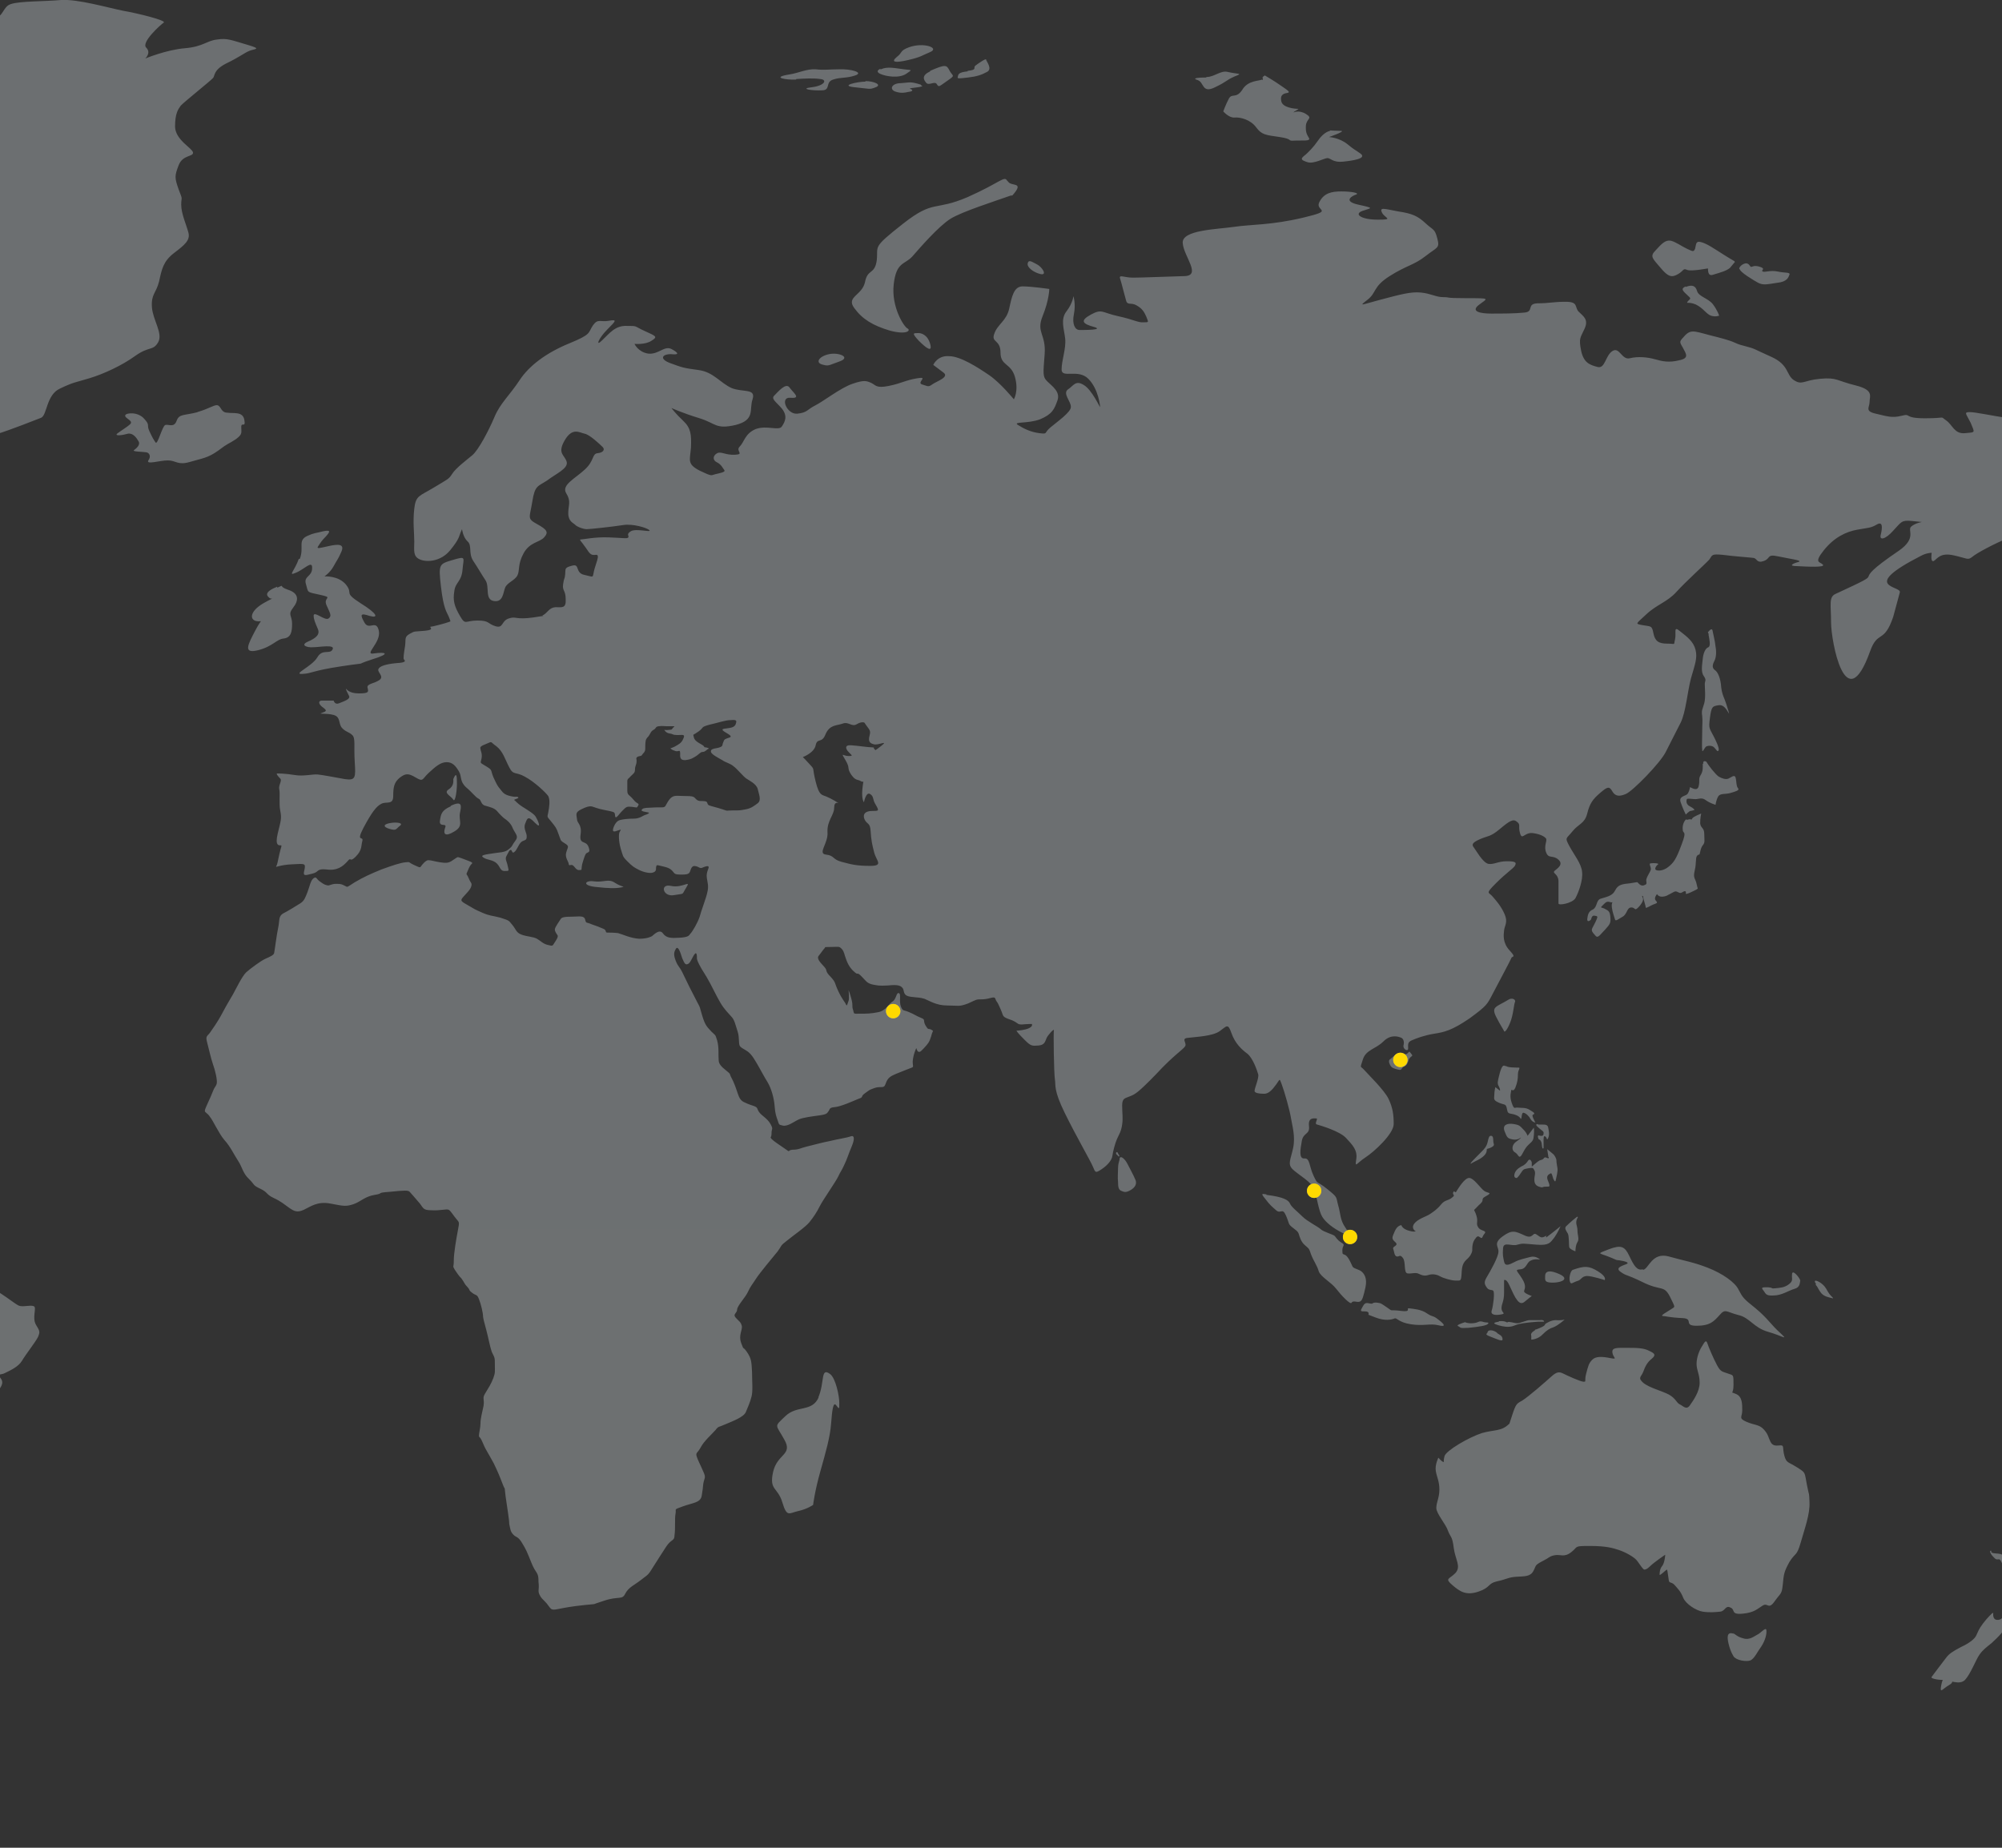 <?xml version="1.0" encoding="UTF-8"?>
<svg xmlns="http://www.w3.org/2000/svg" xmlns:xlink="http://www.w3.org/1999/xlink" version="1.1" viewBox="0 0 390 360">
  <rect x="0" y="0" width="390" height="360" fill="#333333" stroke="none"/>
  <defs>
    <style>
      .cls-1 {
        fill: #ffd900;
      }

      .cls-2 {
        fill: url(#linear-gradient);
        opacity: .3;
      }

      .cls-2, .cls-3 {
        isolation: isolate;
      }

      .cls-3 {
        fill: #fee591;
        opacity: .5;
      }
    </style>
    <linearGradient id="linear-gradient" x1="93.5" y1="-1196" x2="93.5" y2="-1556" gradientTransform="translate(0 -1196) scale(1 -1)" gradientUnits="userSpaceOnUse">
      <stop offset="0" stop-color="#effbff"/>
      <stop offset="1" stop-color="#f3fcff"/>
    </linearGradient>
  </defs>
  <!-- Generator: Adobe Illustrator 28.7.1, SVG Export Plug-In . SVG Version: 1.2.0 Build 142)  -->
  <g>
    <g id="Layer_1">
      <g id="Layer_1-2" data-name="Layer_1">
        <g id="Layer_1-2">
          <path class="cls-2" d="M-175.4,78.3c1.3,0,1.5.5,2.6,0s4.4-2.6,5.5-2.9,1.8,0,.2,1-5,2.9-4.4,2.7c.6,0,2.3-.9,4.6-2,2.4-1.1,2.1-.6,2.8-1.8.6-1.2.9-1.8.9-1.8,0,0,3.8,3.8,4.1,4,.3,0,.5,0,.7-.5s.6-1.1,1.1-.9,0,1.1.4,1.3c.3,0,.8,0,1.8-.3s.5-1,.5-1c0,0-.1,0,1,0s4.7,1.2,5.8,1.6,4.3.8,5.2,1.1c.9.3,1.2-.5,2.5,0,1.2.7,2.2,1.6,1.2,2-.9.5-3.3.8-2.1,1.1,1.2.3,3,.7,4.7.6,1.7,0,4.8-.7,5.8-.7s1.5.6,2.4,2.1c.9,1.5,1.6,2.1,2,2.2.3,0-.3-.7-.2-1.5.2-.7-.2-2.2-.4-2.7-.2-.5,0-.7-.4-1.5-.4-.7-1.1-.6.2-1.2s2.2-1.5,3.7-1.3,2,2.2,3.3,2.3c1.3,0,1.6.7,3.9.8,2.3.2,1.3,0,3.9.2,2.5.2,1.6-.3,2.1-1.6.5-1.3,1.1-1.6,1.7-1.5.6,0,2.8.3,2.8.6s-.9,1.7-.5,2.4c.5.7,2.3,1.8,2.3,1.8,0,0-.4-1.6-.4-1.8v-1.6c.3-.2,1.8,0,2.7-1.7,1-1.9-.6-1.8-.6-1.8,0,0-.6,0-.3-.7.3-.8,2-1.2,2-1.2,0,0,0,.3,0-.3-.2-.6-1.3-.5-2.5-.6-1.2,0-2-.2-2.2-1.3-.2-1-.3-3.1-.3-4.6s1.2-.9,1.4-1.8c.2-.8,0-4.8-.3-5.6s.4-2.6.6-3.7c.2-1.2,1.4-.6,1.4-.6-.2-.4.3-1.5,1.9-2s4.6,0,4.6,0c0,0-.3,0-1,1s-.3,2.7-1.4,3.9-4,.8-4,.8c0,0,.9,2,.5,2.6s-.6,2-.6,2c0,0,2.5.7,2.6,2.3,0,1.6,1.4,1.9,1.7,3.3.3,1.5-1.2,2.7-.9,2.9.3.2.4.3,1.3.4.9,0,2.1.2,2.1.2,0,0-.5.7,0,1.5s0,1.3.2,2.1c0,.8.6,1.6.8,1.4.2,0,1.2-2.3,1.4-3.3.2-1,.4-1.5.8-1.5s1.9,1.3,2,1.8c.2.5.3,1.1-.5,2.4s-.7,1.9,0,2.4.7.3,2,.9c1.2.6,1,.5,1.8.3s-.3-2.2-.2-2.2c0,0,1.8-.2,1.4-1.2s-.8-1.5,0-2,1.4-.9,1.4-.9c-.3-.6-.5-.7-1-2.3-.6-1.7.5-1.2,2.8-1s2.4,1,3.6,1.6.4.8.8,1.8-1,1.1-1,1.1c0,0-.9.2-.7.9.2.8.6,1.7,1.3,2.9.7,1.2-.2,2-1.2,3s-2.3,1.2-3.5,1.3c-1.2,0-1.8.5-1.8.2s-.7-.7-1.3-.5c-.7,0-2.2.7-1.6.9.5.2,1.9,0,1.4,1.2-.6,1.1-1.1,1.1-2.3,1-1.2,0-2.3,0-3-.2-.7,0-4.4-.3-4.4-.3,0,0,2.5,1.5,4.5,2.1s4,.2,4,.2c0,0-.8,1.5-1.8,3.1s-1.9.9-2.6,1c-.8,0-1.3.7-2.8.9-1.5.2-4.6-.4-4.1-.2.5.2.7.6,1.5.7s1.4.3,2.1.9-.5.8-1.5.9c-1,.2-1.2.3-1.7,1-.4.6-2.1,3-2.7,3.8-.5.7-1,2-1.2,3.4-.2,1.5-1.5,3.2-.9,3.6s2.6.4,3.5,1c.9.5,1.9,3.2,2.5,4.2.7,1,1.2,1.8,1.9,1,.7-.8,2.2-.6,3.6,0,1.4.5,4.2,2.4,5.1,3.3s2.4.7,4.2,1c1.7.2,1.9.9,1.9.9,0,0,1.8,0,1.1.9-.7.8-1,0-.2,1.3s.7,3,.5,3.9,2.4.4,3.5,1.1c1.1.6,1.1,3.3,1.7,2.9.6-.3,1.5-.9,1.6-1.6v-2.8c0-1.2-.4-3.4-1-4.2-.6-.9,1-1.2.8-1.6-.3-.4-.2-1.1.9-1.4s1.2,0,1.8-.5c.6-.5.7-2.7.8-3.5,0-.8-.2-2.5-.4-3.2-.3-.6-1.4-2.7-1.7-3.1-.4-.4-.9-.6.2-2s.4-1.1.3-1.5c-.2-.4-.4-1.5-.6-2.4s.4-2,0-3.3-.8-1-.7-1.3c0-.3,2.6-.2,4.5,0s2.6-.2,3.1-.2,1.5.5,2.5,1.2,1.4.5,2,1.3c.5.8.8,1.3,1.9,1.2,1.1,0,2.3.5,2.3.5,0,0-.8.4-.6,1.9,0,1.5-.2,2.5,0,3.1,0,.6.3.6.8.7.5,0,1.9,1.3,3.3,1.8,1.4.5,1.8.3,2.2-.8.5-1.1.6-1,1.1-1.1h1c.2-.2-.4-.7-.3-1.5.2-.8.9-1.8,1.6-2.4.6-.6,1.1.6,1.6,1.7.6,1.1,2.5,4.6,3.1,5.8.6,1.2,1.3,1.2.6,2.3-.7,1.1-1,1.6,0,2.1s2,1.4,1.9,2.2c0,.8-.3.8,0,1.1.3.2,1.6-.4,2.5,0s2,.8,2.6,1.4.6.9-.3,1.2c-.9.3-1.8.6-2.3.9s-1.2.8-1.1,1.2c0,.4-.2,1.1.5.6s1.9-1.1,2.7-1.3c.8-.2.2,0,1,0s1.5.4,2.6.7c1.1.3.8,1,.5,1.6s-.5,1.2,0,1.9c.4.7-.2,1.3-1.1,2.2-.9.8-1.6,1-3.1,1.2s-2.2,1.1-3.3,2.1-1.6.7-3.1.8c-1.5,0-.9-.8-1.4-.6s-1.1.7-2.1.8c-1,0-4.3.1-5.6.5s-.9,1.2-1.2,2c-.3.7-.8.4-1.8.7s-2.1,1.7-3.2,3.7c-1.1,1.9-2.6,3.1-2.6,3.1.3,0,1.9-1,2.7-2,.8-.9,4-3.2,5-3.9s3.1-1.7,3.6-1.6c.5.1,1.8,1.1,1.8,1.6s-.4.9-1.3,1.7c-.9.8-2.1,0-2,.3,0,.3.7,1.1,1.4,1.3s.7,1,.7,1.4-.4,1,1.2,2.3c1.6,1.3,2.7,1.4,3.9,1.4s.6.4,1,.3c.5,0,.6-1,.7-1.7.2-.7.4-1.4.8-1.8.4-.3.7-.9.9.2,0,1.1-.5,2.7-1.1,3.1-.6.3-.5.8-.5,1.1s-.7.4-2.3,1.3c-1.6.9-2.2,1.1-2.5,1s-.9.1-1.7.9c-.8.7-1.6,1.7-2.2,1.7s-1.1-.3-.3-1.1,1.1-2,1.9-2.3c.8-.4,1.2-.3,1.8-.3s.3-.4.9-.8c.5-.4-.4-.3-1.3-.4-.9-.1-.2-.9-.2-.9l-.9.5s-1.4.7-1.8.8c-.4,0-.3.3-.4.4,0,.1-1.4.2-1.4.2,0,0-.7,1.4-1.7,1.6-1,.2-.3.1-1.1.4-.7.3-.6-.4-.8-.2s-.3.4-1.1,1-1.3.8-1.9,3.1c-.6,2.2,0,3.1,0,3.4s-1-.2-1.3,0c-.3.3-1,1.1-1.8,1.4-.9.2-2.6.7-3,1.1-.4.4-.4,1-.6,1.9-.2.9-1.2,2.9-1.2,2.9,0,0,.2-.8-.5-1.4-.7-.6-.6-1.1-.6-1.1,0,0-.2.8,0,1.7.3.8.8,1.7.6,2.6-.2.9-.7,2.1-1.2,2.4-.6.3,0-.6,0-1.4s-.4-.8-.6-1.2-.2-1.3.2-2.6c.4-1.3-.4-.5-.9.3s-.8,2.4,0,3.4c.7,1-.5.9,0,2.4s-.6,2.2-.4,2.4.8,0,1.1.6c.3.7-.5.4-.8.6-.3.2,0,.5,0,.9.2.4.5.1.3.3,0,.1-.5.6-1.2.8s-.7-.1-1.2.4c-.4.5-.7.9-1.2,1.5-.4.6-.8.4-1.2.8-.5.4-.7.7-1.3,1.2-.6.5-1.9,1.3-2.6,2.2-.7,1-.5,1.2-.9,2.8-.3,1.6.9,4.3,1.6,6.9.8,2.6,1.1,1.9,1,2.7s-.5,1.8-1,2.4c-.6.6-.9-.4-1.6-1s-.2-1-.9-2.1-.7-1.6-.8-2.5c0-.9-.2-2.1-.6-3.1-.4-.9-1.3-2.1-2.5-1.7-1.3.5-1,.2-1.6,0-.7-.2-2.5-.9-3.5-.4-.9.5-3.9-.1-4.5,0s-1.1.2-1.1.6-.3.5.8.8c1.1.3.9.6.9,1.1s-.9-.2-1.3-.4-.8.3-1.6.3-.9-.7-1.5-.8c-.7-.1-.9,0-1.6-.2-.6-.2-1.5-.7-2.2-.6-.7,0-3.6,2-5,3-1.3,1-2.4,2-2.7,2.8-.3.8-.4.9.7,2.1,1.1,1.2.6,1,.4,1.7s-.9,1.5-1.6,3.3c-.8,1.8-.3,2.6.6,4.4.9,1.7,1.8,2.9,2.5,3.7.7.7,1.3,1.5,1.9,1.8s.8.4,1.1.7c.3.3.2.4,1.2.1,1-.3,1.7-.7,2.5-.7s1.4,0,1.8.4.5.1.5,0,.3-.9.4-1.1c0-.2,1.1-1.6,1.2-2.3.2-.7.2-2.2,1.1-2.3s2.9-.6,4.7-.4c1.8.1,1,1,.5,2-.5.9-.7,1-.7,1.8s.2.7-.4,1.1c-.6.4-.2-.2-.5.2-.2.4-1.1,1-1,.9,0,0,.4.7.4,1.1v1.6c0,1-1.9,2-1.9,2,0,0,.7.4,1.7.4s2.2,0,3.3.5c1.1.5,3.1-.4,4.6.3s1,1.2,1.1,1.9.3,3.1.2,3.6c0,.5-.8,2.1-1.2,3.2-.4,1.1,1.1,1.9,2.4,2.8,1.3.9,2.5,1.3,3.2,1.5s2-1,4.3-.9,3.1,2.1,3.1,2.1c0,0,.3-1.2,1.3-2.9,1.1-1.7,1.1-2.2,2.5-2.7s1.9-.6,4.3-1.4c2.3-.7,1.9-.2,3.1,0,1.2,0,4,.3,6.9,1.2,2.8.8,7.1,1.1,8.8,1.8,1.6.7,2.4,2.6,4.1,4.2,1.7,1.6,3.8,3,4.7,3.8.9.7,6,1.4,7.1,1.9,1.1.4,2.7,2.3,2.8,3.4s1.2,1.6,2.8,2.3c1.5.6,2,1.4,3,3.4s.7,2.5,2.1,3,11,3.1,13.4,4c2.4.9,5.4,3.5,6.2,3.8.8.3,2.2-.2,2.9.1.6.3-.4,2.2.4,3.6.8,1.3.8,1.4.4,2.4-.5,1-2.4,3.4-3.1,4.6-.7,1.2-2.3,1.9-3.3,2.4-.9.5-1.7,0-.9,1,.8,1,0,1.8-.6,2.7-.7.9,0,.8-.2,3.7-.2,2.9,0,6-.3,7.2-.3,1.2-2.2-1.1-4.3,1.6-2.1,2.7-2.7,4.7-4,5s-4.3,1.8-5.3,2.7c-1,.9-1.2,1.3-1.9,2.7-.6,1.4-1.3,4.2-2,5.9-.7,1.7-1.8,2.7-4.4,5.1-2.5,2.3-3.7,4.7-5.3,6.5-1.6,1.8-1.2,1.4-1.6,1.8-.9.9-4.5-1.4-3.6-.1.7.9-.4,0,.2.9.6.9,1,1.2-.3,2.8-1.3,1.6-2.7,1.3-3.8,1.5-1,.2-2.5-1-2.6-.4s-.7,2.2-1.5,2.6-2.9,1-2.9,1.2c1,4.7,3.1,5.2.9,5-6-.6-1.7-2-5.9,6.7-.6,1.3-1.3.6-1.2,2.2s0,2.8.9,3.8.3.9-1.2,2.3c-1.4,1.3-1.5,1.1-2.9,3.2-1.3,2-2.6,1.9-2.1,3.5.5,1.5.6,3.8,1.4,6.1.8,2.3,2.4,1.9,5.1,3.5,2.6,1.6,2.9.7,4.2,1.1s-.9.5-3.2.9-3.8.8-5.4.5c-1.6-.3-5.4-2.5-6.6-3.5-1.3-.9-3.4-2.6-4.1-4.3-.7-1.6-1.3-3.3-2.2-5.5-1-2.2-.3-3.6.2-8.5.4-4.9.7-8.7,1.4-11.4.7-2.6,2.8-14.3,3.4-17.3.6-3,3.3-15.3,3.5-17.2.2-1.9.4-3.4.8-5.4.4-1.9.2-5.8.2-6s-.2-.3-.7-2.2c-.6-1.8-1.5-2.6-2.9-3.4-1.3-.8-2.7-1.8-3.8-2.5s-2.3-1.8-3.4-3.1c-1.1-1.3-2.1-4.1-2.6-5.2s-2.5-5-4.3-7.7c-1.8-2.7-1.9-2.7-2.8-5.6-.9-2.8.8-2.9,1.1-4.5.3-1.6,1.4-3.2,2.5-5.4,1.2-2.2,2.7-2.9,3.6-4.9s.2-2,0-3.9c-.3-1.9,0-1.6-.5-2.7-.6-1-.9-2.3-1.4-2.7-.5-.3-1.3-.6-1.8,0-.5.5-1.3,2.1-1.9,2.2-.5,0-.7-.5-1.1-.8-.3-.3-1.9-.3-2.2-.7-.3-.3-1.1-.4-1.6-.6-.5-.2-2.6-1.3-3.2-1.8s-1.3-1.7-1.3-3-1.1-1.8-3.6-3.6-3.6-2-6.6-2.8c-3-.7-4.3-2.9-5.3-3.5s-.9-1.2-3.1-1-4.9-1-6.7-1.7c-1.7-.7-4.7-1.2-6-2s-3.5-1.1-4.5-3.2c-1-2-.8-1.2-.4-3s-2.2-3.3-3.7-5-2.7-1.9-3.5-4c-.8-2.1-2-2-3.5-3.5s-1.6-3.4-2.2-5.1c-.6-1.7-4.9-4.1-4.9-4.1,0,0,1.1,2.8,1.6,4,.5,1.1,1.6,3.9,2.9,5.9,1.3,2,2.4,2.5,3.6,4.6,1.2,2,0,3.3-.4,2.5s-2.1-1.1-2.1-2.1-.4-1.5-.8-2.3c-.4-.7-2-1.6-3.6-2.9-1.6-1.3-2.7-1.9-1.7-1.9s2.4.9,2.2.3c-.3-.6-2.1-2.4-2.9-3.7-.8-1.3-1.1-2.7-2-4.9-.8-2.2-4-4.3-5.5-4.4-1.5-.1-2-.9-2.5-2.5s-.6-3.3-1.3-4.5-3.7-5.4-3.7-7-.9-6.2.2-8.8c1.1-2.6.8-8.3.6-9.5-.2-1.1-2.1-3.3-2.1-4.2s1.1-.3,2-.1c.8.2,2.7,1,2.7,1,0,0-1.4-2.6-2.2-3.5-.9-.9-3.4-2-4.5-2.3-1.1-.2-2.5-.6-3.1-1.6-.6-.9-1.2-2.2-1.6-3-.4-.8-2.2-1.7-2.7-2.6-.4-.8-.3-2.5-.9-3.3-.6-.8-1.4-1.3-2.4-1s-1.3-.5-2-1.7-2.4-1.8-2.9-2c-.5,0-2.1-2.3-2.2-2.9-.1-.5-2.7-3.4-3.6-4-.9-.6-9.1-3.3-9.3-3.3s-2.6.3-3.2,0c-.6-.2-2.8-2.1-3.9-2.5-1.1-.4-1.9.4-2.4,1.7-.5,1.2-3.1,3.4-4.6,4.3-1.4.9-2.6,1-2.5.5s0-1.3.5-2.5.7-1.5,2.2-2.3c1.5-.7,1.4-.8.9-.7-.6,0-1,0,.2-.8,1.2-.7,1.6-.8,1.6-1.4s-2.5.8-4.2,2.1c-1.6,1.3-2.5,2.2-3.9,4.5s.2,1.4-1,2.9-5.2,4.5-6.3,5.6c-1.2,1.1-6,3.7-8,4.3-2,.6-2.8.8-3.7,1.6-1,.8-3.4,1-2.6.5.8-.5,2.3-1.8,3.3-2.4s3.7-1.7,4.5-2,3-1.7,4.2-2.9c1.1-1.2,1.9-2.7,2.6-3.9.7-1.2.9-1.7-.6-1.2s-3.1.3-3.9,0c-.8-.3-2.9.9-3.6.4-.7-.5,0-1.7-.4-2.2-.5-.5-2.1-.2-3.2-.4-1.1-.2-2.5-1-2.5-2.5s-1.1-2.8-.5-3.9,1.4-1.4,2.4-2.1c1-.6,3.6-1.5,4.2-1.5s1.3-.5,1.8-1-1.1-2.3-1.1-2.3c0,0,.3-.2.9-.6.6-.4.2-1.2-1-1.1-1.1,0-3.5,1.3-5,1.7-1.5.4-3.5,0-3.5-.5s.4-1-.2-1.5c-.5-.5-1-1-.4-1.3.5-.2,3.8-2.1,3.8-2.1,0,0,1.2,1.3,2.4,1.4,1.3,0,4-2.2,4-2.2-1.7-1-1.3-1.3-1.3-1.3,0,0-2.8,0-3.4-.4-.6-.4-.9-1.2-1-1.9-.2-.7-2.9-1.2-2.1-2.4.7-1.1,2.1-1.5,3-2.7.9-1.1,1.7-3.3,4.3-4.5s5.7-2.3,7.1-3.3c1.4-1,2,0,2.5,0h5.1c1.3,0,1.5,1.4,1.9,1.8.4.3,11.7.7,11.7.7,0,0,9.5,0,11.4.7,1.9.5,5.4,2,5.4,2,2.1-.3,1.9-2.8,3.2-2.8h-.8v-.2ZM-47.4,20.8s-1,4-4.8,5.1-10.9,4.2-11.2,4.4c-.3.2.4,2.4,1.4,3.5s1.9,1.8,2.7,2.9c.9,1.1,2.3,1,3.5,2.1s2,.7,5.2.8c3.2,0,2.3.3,5.9.5,3.6.2,7.3.5,8.5,1.6s3,5.4,4.1,7.9c1.1,2.6,3.1,6.8,3.1,7.2s-1.2,3.5-1.2,4,.6,1.3,1.2,2,.3,1.2.2,1.9c-.1.6.6,2.3.7,2.5s1.7-1.6,2.7-1.9,3.5,1.8,3.5,3.2c0,3.3.9,2.1-4.4,6-.7.5-1.4,4.4-.9,6.3s1.8,4.1,2.8,6.8c1,2.7,4,6.4,5,8.2,1,1.7,1.2,4.1,3.4,4.7,2.1.5,4.2,1.3,5.7,1.6,1.5.3,2.5.8,3.3-.6.7-1.4,2.2-6.9,3.5-10.9,1.2-4,0-5.2,2.8-6,2.9-.9,7.4-2.7,8.7-3.2,1.2-.5,1-4.5,3.7-5.7,2.7-1.3,3.1-1.2,5.7-2,2.7-.8,6.4-2.5,9-4.4,2.7-1.9,3.4-.9,4.4-2.6s-1-4.3-1.2-6.8c-.2-2.6.8-2.7,1.4-5.1.5-2.3.8-3.9,2.9-5.5,2.1-1.6,3.2-2.5,2.8-4s-1.4-3.7-1.4-5.4.4-.7-.5-3c-.8-2.3-.8-2.6,0-4.7.8-2.1,2.9-1.6,2.8-2.5-.2-.9-3.4-2.4-3.5-5,0-2.6.6-3.4,1.1-4.1.5-.6,6-5,6.3-5.4.4-.4,0-1.5,2.5-2.8,2.7-1.3,3.6-2.1,4.6-2.5,1-.4,2.6-.3-.5-1.2-3.1-.9-3.8-1.3-5.8-1-2,.2-2.7,1.4-6.3,1.7s-7.7,2-7.7,2c0,0,1.2-1.1.2-2.1-1.1-1,2.8-4.5,3.4-4.9s-5-1.8-7.9-2.3C21,1.5,15.2-.2,11.9,0,8.6.3,3.8.2,2.1.8.5,1.3.7,3.4-1.2,3.5c-1.9,0-5.3-1.1-8-.7-2.7.4-6.9,2.2-7.4,2.3s1.6,1.4,3,1.7,3.2,3.2,3.2,3.2c0,0-3.7-1.2-7.5-2.3-3.8-1-8.2,0-9.7.4s-3.6,1.3-6.6,1.4c-3.1.1-6.6,2.7-8.3,3.9-1.8,1.2-7.2,4.4-8.6,5.1-1.4.7-.8,1.1.6,1.5,1.5.4,3.1.6,3.1.6h0s0,.2,0,.2ZM-126.3,61.8c.4,1.8.4,4.4-.6,3.3s-1.8-3.4-3.4-2.5-3.3.7-3.1.5c.3-.2,0-1.2-.8-1.5s-1.3.2-2.2.7-3.6,1.2-2.4.3c1.1-.9.7-1.3.4-2.3-.4-1-3.2.7-4.7,1.7-1.5,1.1-2.4,2.7-3.3,3.8-.9,1.1-.2,1.8,1.1,2.2,1.3.4,3.5.7,1.7,1.3-1.8.7-3.2,1.1-2.3,1.7s2.5.7,4.1.5,2.9-.6,5.5,0c2.5.7,4.1.7,4.1.7,0,0-1,.6-2.6.9-1.7.3-4.8,0-6.4.3-1.6.3-4.1.7-3.5,1.3.6.6,1.1,1.5,3.3,2.2s2.6,0,3.9.4c1.3.3.6,1.8,1,2s2.8-.2,5.3-.7,1.6-.9,3.5-1.4c1.9-.5,2-2,3.2-2.3,1.1-.3.3.8,1.7,1.1,1.3.3.6.4,2.1.7,1.5.2,1.2.8,2.6.7,1.4,0,3.1-1.1,2.9-1.2-.2-.2-.4-.6-.3-1.3,0-.7-1.4,0-2,.5-.6.3-.5-.9.7-1.5s2.3,0,3,0,0-2-1.2-2.4c-1.3-.3-1.8-1.1-3.8-2.2-1.9-1.1-.9-1.5-1.5-2.9s-1.8-5.5-2.8-6.2c-1.1-.7-2.2-.5-3.3-1.3,0,0-.2,1,.2,2.8h0ZM-155.7,59c.5,1.3.5.5-.4,1.9-.9,1.5-.4,2-1,3.1s-2.3,2.5-1.8,3.3c.5.7,2.2,1.2,2.9,1.7.7.6,1.4,1.7,2.7,1.3,1.3-.4,1.7-.7,2.6-1.2.9-.5,1.6-1,1.6-2.1s0-1.7.3-1.6.9.6,1.2,0c.3-.8.8-1.7,1.4-2.3.6-.6,2.3-1.2,3.1-1.9s2.2-1.5,2.6-2c.4-.6-.7-1.1-1.4-1.3-.7-.3-1.4-1.3-3-1.3s-2.4,1.2-2.3.7c0-.5-1.1-.8-1.7-1-.6-.2-1.2-.6-3.3-.4-2,.2-2.9.4-4.5.8-1.4.4.5,1.3,1,2.6v-.2h0ZM-109.5,74.8c-.2.3-1.1.6-1.7,1.3-.6.7,1.2.3,1.8.5.6.2,1,.8,1.5.9.5.2,2.9.3,4-.2,1-.5,1.1-.7,1-.9,0-.2-2.1-2.2-3.6-3s-1.5-.8-1.8-.6c-.3.2-.8,1.8-1.1,2.1h-.1ZM-116.3,59.3c-1,.5-1.7,1.1,0,1.9,1.6.8,2.2,1.5,3.3,2.2,1.1.7,1.6,2.7,3.9,1.8,2.3-.9,3.2-1.9,3.6-2.9.3-.9-.3-1.1-.9-2s-.7-1.2-1.9-1.1h-1.6s.8-1,2.1-1.6c1.3-.6.2-1.1.8-1.6.6-.6-1.5-.9-2.4-.7s-1,0-2.5,0-3.9,1.3-3.8,1.8c0,.5,1.2.3,2.3.9,1.1.6,1.4.5.3,2.2s-1.6-.4-2-.7,0-.8-1.1-.3h-.1ZM-123.1,56.3c-1.6,0-2.1,1.3-1.5,1.4.6.2,1-.2,1.9.9,1,1,1.8,1.6,2.2,0,.4-1.7-.2-2.4-2.6-2.2h0ZM-148.7,43.5c-1.8,1.4-2.1,2.5-3.5,3.4s-1.1,1.6-.6,2.1,1.8,0,2.5-.4c.6-.3,1.2-1.2,1.6-.7.4.5,2-1.7,2.7-2.4.6-.7,1.6-1.5,1.8-1.4.2,0-.6.9-.3,1.5.3.7,1.6.7,2.7-.5s.1-2.3,1-3.2,1.6-.8,0-1.6c-1.7-.8-2.8,0-3.2.5-.3.4-1-.3-4.5,2.5h0s-.2.2-.2.2ZM-137.9,45.7c-1,0-1.4.2-3.1.9-1.7.7-2.4,2.6-2.8,3.6-.4,1,.2,1,1.7,1.6s3.7-.2,4.2-1.6c.5-1.4,1.1.3.8,1.1-.3.7,1.1,0,1.7-.3.6-.3,2.5-.5,2.7-.5s-1.6,1.3-3.2,1.8c-1.7.6-3,.9-3.5.9s.4.8,2.4,1.2c1.9.4,3.1-1.2,5.9-2.2,2.8-1.1,2.7-1.3,3.6-1s1.9-.5,3.1-.7c1.1-.3,1.6.2,2.1-1.5s1.4-3.3-.2-3.4c-1.6,0-1.7,0-1.9,1.7-.2,1.8-.4.7-.4.7,0,0-1.1-1.6-1.7-2.4-.6-.8-1.1-2.1-1.8-2.8s-1,.3-2.1,1.5-.2,1.7.9,2.2c1.1.5,1.9,1.9,1.3,2.2-.5.4-1.1,0-3.2.2-2,.2-1.9-.6-2.5-.9-.6-.3,1-.8-1.2-1.7s-2-.7-2.7-.7h0ZM-144.4,47.5c.2-.4-2.7,1.7-3.1,2.4-.4.7.4.6,1.3.5.9,0,1.1-1.6,1.8-2.9ZM-138.8,43.1c-.7.3-.7.6.5.7,1.2,0,1.9-.4,1.6-.9-.2-.5-1.5,0-2.1.2h0ZM-132.8,36.8c-.8,0-3.1.9-3.2,1.3-.1.4,0,1.3.4,1.9.4.7.5.8,2.5.2,2-.5,3.4-1.5,2.7-1.7s-1.1-.5-1.6-.6c-.6,0,.5-.4,1.8-.8,1.3-.4,1.8-1.1-2.5-.4h0ZM-139.5,37.9c-.6.3-.8.3.4.7s2.4.4,2.3,0c-.2-.4-1.1-1.5-2.7-.8h0ZM-134.9,34.6c-1.1.4-1.4,1.2-1.6,1.5-.2.3,1.3-.2,1.9-.4.7-.2.8.2,1.5-.3.7-.6,2,0,3.2-.2,1.2-.3,1.4-1.1,1.1-1.7-.3-.7-3,0-6.2,1.2h.1ZM-122.9,37.6c-.3.2-.2.7,0,1.3.3.6.4.5,1,.7s1.2.7,1.3.9c0,.2.2.2.5-.4.2-.6,0-.5-.8-1.3-.7-.8-1.2-1.6-2.1-1.2h0ZM-118.8,42.8c-.9-.2-1.4.3-1.8.4-.3.2.2.5.4,1.3.2.7,0,.9,1.4,1,1.3,0,1.8,0,1.9-1s-1-1.5-1.9-1.7h0ZM-113.5,44.3c-.8-.6-1.2-1.1-2.1-.8-.8.3,0,.8,0,1s1,0,1,.5.3.8-.9.9c-1.2,0-1.6,0-2.1.4s.9,0,1.3.5c.4.6,1.1.6,2.3.4,1.2-.2,2.8-.4,2.8-.4,0,0-.9.8-1.2,1.4s-.5,1.4,0,1.8c.6.4.7-.4,2.4-.5,1.7,0,2.2-.9,2.2-.9,0,0-.4-.4-.3-1.2v-1.1s.7.5.8.7c0,0,0-.5-.4-1.4-.2-.9,0-1-.3-2.2-.3-1.3-.2-1.5-1.5-1.5s-2.2.5-3.2.5-1.5.2-.7.6c.8.4.9.9,1.3,1.3.4.4.3,1.5.3,1.5l-1.8-1.5h0ZM-120,49h0c-.5.3-.7.9-.8,1.3,0,.4.7.2,1.9-.2,1.2-.4.6-1.6-1.1-1.1h0ZM-103.3,46.8c-1,.5-1.8,1.3-2.3,1.9-.6.6,0,.7,1.4,1.5,1.5.7,3,.9,3.7,0,.7-.8-.3-4.8-2.8-3.5h0ZM-96.4,41c-1.9.2-1.3.5-3.5-.2s-4.9-.8-5.7-.8-.4.3.4,1.6,1,1.7,2.6,1.3,2.9-.7,4.1,1,1.8,2.2.8,2.8-.5,1.6,0,2.9c.6,1.3,1.8,1.2,3.6,1.2s13.1-.2,14.8-.5c1.8-.3,3.3-1.8,4.3-2.5.9-.7,1.4-1.7.2-2.5-1.3-.8-3.1-1.5-4.5-1.5s-2.7.7-4.8,1c-2.2.2-1.7,1.3-3.7,1.3s-1,.9-3.4,0c-2.4-1-4.2-2.2-3-2.4,1.1-.2,2.1-.3,1.4-.9-.6-.5-1.8-2-3.5-1.9h-.1ZM-119,31.8c1.2.4,1.5.7.2,1s-2.3,1.3-1,1.1,2.4,0,4.1.4c1.7.3,1.5,0,2.3,1,.7.9,1.5.9,2.7.7,1.1-.3,1.3-.3.6-1.2-.7-.8-1.5-2.3-2.5-2.9s-1.9-1.4-2.9-1.3-1.2.1-2.1-1.1-1.6-.6-2.8-.3c-1.3.3-1.7,1.2-2.2,1.6-1,.8,2.6.5,3.8.9h-.2ZM-103.7,19.7c-1.4,1.7-2.5,3.2-.9,3.4,1.6.2,2.3-.1,2.4.4,0,.5-.3.8-2.6.8s-1.6.5-.3,2.1c1.3,1.5,1.4,1,3.4,1s2.7-.8,4.3-.3c1.6.4,2.1.8.7,1.3-1.5.4-5,1.3-4.2,2s3.3,2.5,4.4,2.7c1.1.2,1.3-.7,3.8-.5,2.4.3,1.8.5,2.1,0,.3-.7,1.6-2.4,1.9-3s.9-1,2.3-1.3c1.3-.3,1.8-.7.5-1.2-1.2-.4-2.7-.6-2.5-1,0-.3.9-1.4.4-1.9s-1.4-.5-2.1-.8-1.5-1.5-2.3-2.1c-.9-.5-1.6-.6-2.7-1.4s-2.8-2.8-4.9-2.7c-1.4,0-2,.9-3.4,2.6h-.3ZM-106.4,34.2c-.5.3-1.9.3-.9,1.1s.7.8,2,.4c1.3-.5,3.1-1.6,3.2-2,.2-.3-1.3-1-2.2-1.3-1-.3-1.6-1.1-3.6-1.6-2.9-.8,2,3.1,1.5,3.4h0ZM-41.3,8.4c-2.2-.6-10.1-2.1-12.6-1.5s-2.4-1.3-6-.9c-3.6.5-9,.2-10.7.5s.8,1,1.8,1.6c.9.6-4.4-.7-8.4.5-4,1.1-6.7,1.7-2.3,3.4,4.3,1.6,4.9,2.1,4.9,2.1,0,0-5.5-1-7.9-1.9-2.3-.9-1.1-.9-5.5.4-4.4,1.3-8.6,1.9-8.4,3.2s3.6,3.1,5.7,3.6c2.2.5,6.7-.7,7.1-.8.4-.1-1.8,1.8-1.8,1.8,0,0,2.3-.5,4.8-1.1,2.5-.7,4.5-1.4,7-2.2,2.4-.9,2.8-1.1,2.8-1.1,0,0-4.2,3.2-7.1,4.4s-6.7,1.8-8.4,1.9c-1.8,0-1.5,1.2.3,2.1s3.1,2.9,4,3.6,1.1,1.7,1.1,1.7c0,0-2.8-2.2-5.8,0-3.1,2.2-2.6,3.3-1.8,3.6.8.3,3.5.5,4,1.4s4-.9,4-.9c0,0-1.8,2.2-3.5,2.2s-1.6-1.5-4.1-1.2-2.3.9-1.3,1.7c1.1.9,1.9,1.1,0,2-1.8.9-2.7,1.1-2.8,2.2,0,1.1,2.4,1.1,4,1.1s3.1,0,5.9-.2c2.8,0,2.5-1,3.5-1s2.1.3,1.7,1.4c-.4,1.1.4.4,3.6-.7,3.1-1.1,1.7-2.8,1.5-3.4-.2-.6-1.3-.8-2.1-1.1-.7-.3,2.1-3.2,1.7-4.2s3.5-.2,5.3-2.5,1.1-4,0-4.4c-1.3-.4,2.3-.1,3.5-.8,1.1-.7,3.6-1.4,4.6-2.7s1.3-1.7-1.1-1.5c-2.4.3,3.5-1.1,6.3-2.9,2.8-1.8,6.1-4,6.8-4.6.7-.5,1.3-.3-2,0-3.3.2-7.3-.3-5.1-.5,2.2-.3,8.7-1.1,10.4-2.3,1.7-1.3,2.5-1.6,2.5-1.6h0v-.4h0ZM-81,54.2c-3.6-.3-8.7-1.2-9.8,1.8-1.1,3-2.7,9.8-2.8,11,0,1.3,4.3,3.1,7.3,3.2s8,.3,7-.4c-1-.7,0-1.1,2.7-1,2.8,0,3.1-.6,3.1-1.2s.5.7,2.5,1.8c2,1.1,3.7,4,5.5,5.7,1.8,1.7,5.7,4,5,5.4-.8,1.3.8,5.9-5.3,7-6.1,1.1-6.5.3-6.4,1.7,0,1.4.4,2,2.8,2s5.7-2,6.9-.5c1.1,1.5,2.7,2,3.7,2.3s-1.2.9-1.8,1.1,1.2.4,4.7,2,7.7,1.8,5.6.7c-2-1.2-3-3.4-4-4.1-.9-.7,0,0,1.6.3s3.1,1.7,3.8,2.3c.7.6,1.1-.2,1.6-2.5s-.2-2.3-3-4.2c-2.8-1.8-3.6-3.3-3.9-4.6-.3-1.3,1.4-1.6,2.1-2.5.7-.9,2.7,1.6,4,3.2,1.3,1.5,2.5,4.2,3.6,2.2,1.1-1.9,2.1-6.2,2.1-7.2s-1.1,0-5.6-2.2-6.9-3.1-7.3-3.1,1.2-.9,3.2-1.8c2-1,2.8-.9-1.4-4.9-4.3-4-5.5-4.9-8.2-5.2-2.8-.3-3.6-3.2-5.5-4.2-2-1-6.6,1.2-7.9,1.5s-.9.9-2.6-1.6c-1.7-2.4-3-4.2-3-4.2h0l-.3.2h0ZM-77.8,54.2c-1.8.2,1.1,3.4,3.3,3.6,2.3,0,4.2-1,4.7-1.1s-5.3-2.8-8-2.4h0ZM-85.8,87c-.3.7-1,2.7-1.1,4.1,0,1.3-.3,1.5-.6,2.4-.3.8.8,0,1.6,1.1.7,1.2.4,1.6,1.8,0,1.3-1.4,2.8-1.9,4.7-1.3,1.9.6,3.3.8,2.7-.3-.6-1.1-1.5-1-2.8-2.6-1.3-1.5-2.2-1.9-3.8-2.5-1.6-.6-1.8-2.5-2.4-.9h0ZM-72.4,202.8c-.5-1.1-1.4-3-4.8-3.6-3.5-.6-4.6.6-5.9,1.1-1.3.4,1.2.6,2.8,0,1.6-.6,2.9-.1,3.1.2s-.6.5-.8.2c-.3-.3-.3.8,1.5,1.4,1.9.7,2.3,1,2.5,1.8s.2,1.2.6,1.9.6.9-.2,1.2c-.8.3-.5.3,0,.6.6.4,1.7.9,3.4,1.1,1.6.1,2.2.4,1-1-1.1-1.5-3.1-4.4-3.3-4.7v-.2h.1ZM-67.3,210c.9.9.6,1.9.6,2.4s-1,.1-2.8-.4-1.5-.2,0,.6,2.5.6,2.5,1.7,1.4,0,2.1-.5c.7-.6.6,0,3.4.3,2.8.4,3.3.9,2.9-.3-.4-1.2,1.3-1.1-1.2-2.3-2.4-1.1-8.4-2.7-7.4-1.7h0v.2h0ZM-75.1,210.7c-1-1.1-2.3-1.3-2.3-.3s.4.9,1.3,1.2c1,.3,1.7-.1,1-.8h0ZM-55.1,215.7c-1.1-.4-1.4.5-.6,1.2.7.7,1.9.5,3,.4,1.1,0-.5-.9-2.4-1.6h0ZM-68,77.4c-1.5.6-2.4,1.1-1.1,2.8,1.3,1.7,2.1,2.8,2.6,1.5.5-1.2,1-5.4-1.5-4.3ZM-80,95.8c-2.2.4-3,.4-2.6,1.7.4,1.3,1,1.1,2.5.3,1.5-.8,2.6-2.4,0-2h0ZM-75.3,97.7c-.4,0-.5,1,0,1.8s1.5-.3,1.9-1.2c.4-1-.5-1-1.9-.6h0ZM-99.9,36.7c-2.1,0-5.3.8-3.6.9,1.8,0,3.2.4,6.1.2s3.2-.4,3.2-1.7-1.9.5-5.8.7h.1ZM-113.2,25c-2.2.7-1.6,1.1.9,2.2s2.6.6,2.3-1.5c-.3-2.1-2-1.1-3.3-.7h0ZM38.5,80.3c-2.7.7-3.6.3-4.1,1.7-.5,1.4-1.6.6-2.2.8-.6.2-1.5,4-1.9,3.4s-.6-.9-1.2-2.2c-.6-1.3.2-1.1-1-2.4-1.2-1.4-3.5-1.2-3.7-.7-.2.6,1.6,1,1,1.7-.6.6-2,1.4-2.6,1.9-.5.5,1.1.3,2.1,0,1-.2,1.7.8,2.1,1.5s-.5,1.4-.9,1.7c-.4.3,1.5.3,2.2.4.8,0,1.2.8.6,1.6-.5.9,2.2,0,3.8,0s1.9,1,4.3.3c2.3-.7,3.4-.7,5.5-2.2,2.1-1.6,1.9-1.2,3.4-2.2,1.4-1,1.1-1.3,1.1-2.4s.9.3.6-1.4c-.3-1.7-2.1-1.2-3.3-1.4-1.2,0-1.2-1.1-1.8-1.4s-1.4.5-4.1,1.3h0ZM218.1,225.9c-.1.4-.3.9-.3,1.7s-.1,1.8,0,2.7c0,.9.1,1.5.6,1.7s.8.4,1.6,0,1.6-1.1,1.2-2.1c-.4-1-1.2-2.4-1.6-3.2s-1.3-1.7-1.5-1h0v.2h0ZM217.4,224.6c0,.4.2.3.4.6s.4,0,.1-.3c-.2-.3-.2-.4-.2-.4,0,0-.3-.1-.3.2M294,277.4h0c-1.5,1.5-2.8,1.1-5.3,1.8-2.5.8-7,3.4-7.3,4.5s0,1.3-.3,1.1c-.3-.1-.9-.8-.9-.8,0,0-.7,1.4-.5,2.6s.7,2,.7,3.6-.6,2.5-.6,3.6,1.9,3.2,2.3,4.5c.5,1.3.8.9,1.1,3.3.3,2.3,1.5,3.6.3,4.9-1.2,1.2-2.1,1-.6,2.3s2.7,2.1,5.1,1.3c2.4-.8,1.8-1.6,3.6-2,1.9-.4,2.2-.8,3.8-.9,1.6-.1,2.7,0,3.3-1.1.6-1.1.2-1.1,1.7-1.9,1.6-.8,1.4-1,2.5-1.2s1.8.5,3.2-.6c1.4-1.1.4-1.2,3.6-1.2s4.5.4,5.7.8,3.1,1.4,3.6,2.2c.5.7,1.1,1.6,1.3,1.6s.5,0,1.2-.7,2.9-2.2,2.9-2.2c0,0-.1,1.6-.6,2.2s-.5,1.4-.5,1.7,1.2-.9,1.4-1c.2,0,.3,2.2.5,2.4.2.2.6.1,1.1.7s1.1,1.1,1.6,2.4c.5,1.2,2.5,2.5,3.8,2.7s2.4.1,3.4,0,1-1.3,2-.8c1,.4,0,1.4,2.3,1.2,2.4-.2,3-1,4-1.6s1.1.9,2.3-.8c1.2-1.7,1.4-1.3,1.6-3.3s.2-2.4,1.3-4.4c1.2-1.9,1.4-1,2.2-3.8.8-2.8,1.8-5.5,1.7-7.8-.1-2.3,0-.8-.5-3.4s-.2-2.3-1.9-3.4c-1.7-1.1-2.1-.8-2.5-2.3s0-2-.7-2-1.5.3-2-.7-.4-1.4-1.3-2.4-1.8-.8-3.4-1.5-.8-.9-.8-2.2,0-2.7-1.2-3.2c-1.3-.6-.5.3-.5-1.8s0-1.8-1.1-2.2c-1.1-.4-1.4-.3-2.1-1.6-.7-1.3-1.6-3.4-1.9-4.3s-.7.1-1.1.7-1,2-1,3.3.6,2,.6,3.7-1.2,3.4-1.9,4.4c-.7,1-1.3.1-2-.2-.6-.3-.8-1.2-2.1-1.9s-3.8-1.3-5-2.3c-1.1-1-.4-1.1,0-2.1.4-1.1.8-1.9,1.7-2.6.8-.7.6-1-.5-1.5-1.1-.6-2.5-.6-4.4-.6s-2.9-.1-2.8.9,1.2,1.4-.4,1.1c-1.5-.3-2.8-.4-3.5.3-.7.7-.8,1.2-1.2,2.7-.4,1.5.1,1.6-.5,1.6s-3.2-1.2-4-1.6-1.3-.3-2.3.6-4.4,3.9-5.7,4.7c-1.3.7-1.2.6-2.5,4.6h0ZM246.7,232.7c-.8-.1-1.2-.3-.2.9.9,1.2,1.2,1.4,2.1,2.2.9.8,1.2-.6,1.9,1s.4,1.6,1.1,2.2c.7.6,1.2.8,1.4,1.4.2.6.4,1.5,1.2,2.2s.8.6,1.2,1.8c.5,1.3,1.2,2.2,1.5,3.3.4,1.1,2.4,2.1,3.4,3.4,1,1.3,2.8,3.2,3,2.7.3-.5,1,0,1.6-.2.5-.2.7-1,1.1-2.8s-.3-2.7-.8-3.1c-.5-.4-1.4-.5-1.7-.9-.2-.4-.7-1.7-1.3-2.2-.6-.4-.7,0-.7-1s.7-1-.2-1.5c-.9-.6-1-1-1.3-1.3s-2.2-.8-2.7-1.3-2.6-1.5-3.6-2.5-2.1-1.8-2.4-2.5c-.3-.7-1.3-1.3-4.6-1.7h0ZM267.3,254c-.8,0-1.3-.5-1.8.5-.6,1-.5,1,.4,1s.7.5.7.6-.4-.1,1.4.6,3.1.4,3.6.2c.5-.3.7.7,3.2,1.1s3.8-.2,5.4.2c1.6.4,1.2-.2,0-1.1-1.1-.9-1-.4-2.2-1.2-1.1-.8-2.7-.9-3.5-1-.7-.1.6.8-1.6.5-2.3-.3-1.5.2-2.6-.6-1.2-.8-1.2-.9-2-1s-1,.2-1,.2h0ZM285.4,257.6c-.6.2-1.9.6-1.3.8.6.3.1.4,2,.3,1.9-.2,3.5-.4,3.8-.8.2-.4-.3-.1-1.1-.4-.8-.2-.7.2-1.8.3-1.1.1-1.6-.2-1.6-.2h0ZM292,257.5c-1.3.2-1.1.4-.1.7,1,.3,1.9.4,2.7.2.7-.2.8-.4,2.2-.6,1.4-.2,1.8-.2,2.9-.3h1.1c0-.1-.1-.4-.8-.3h-2c-.7,0-2,.7-2.5.6-.5,0-1.6-.4-1.8-.2s-.2-.3-1.6-.2h-.1ZM299.1,259.1h0c-.9.6-.9.8-.8,1.2v.7s1.3,0,2.3-1.1c.7-.7,1.3-1.1,2-1.3,1-.4,2.2-1.5,2.2-1.5,0,0-.8.2-1.7.1-.9,0-1.7.5-2,.7s.3.3-1.8,1.1h-.2ZM291.7,259.7c-.9-.7-1.8-.6-1.9-.2,0,.4-.8.4.5.9s2.5,1.1,2.4.5c0-.7-.7-.9-1.1-1.2h.1ZM283.2,232.1c-.5.8.5.6-.3,1.2-.8.7-1.4.4-2.2,1.4-.8,1-1.9,1.7-2.4,2s-2.1.8-2.8,1.7c-.7,1,.3,1.5.3,1.5,0,0-.4.2-1.6-.2-1.1-.4-1.2-1-1.2-1,0,0-.8,0-1.3,1.2s-.7,1.4.1,2.1c.8.7-.6.8-.4,1.3s.2,1.4.7,1.5.6-.5,1.2.3.1,2.9.9,3,1.3-.2,2,0c.7.3,1.2.6,2.1.3s1.8,0,2.3.3,2.1.8,3,.8,1,.1,1.1-1c.1-1.2,0-2.2,1-3.1.7-.6,1-1.2,1.1-1.7,0-.8,0-1.7.7-2.5.6-.9,1,.5,1.3-.2s.6-.7.5-1c-.2-.3-1.1-.3-1.4-1-.4-.6.1-1-.3-2.2-.4-1.3-.7-.8,0-1.5.6-.7,1.1-.9,1.2-1.4,0-.6.3-.6,1.1-1.1.7-.5-.1-.3-.8-.8-.7-.5-2-2.5-2.9-2.5s-2.1,2-2.6,2.8h0l-.4-.2h0ZM388,302.2c-.3-.2-.6,0,.1.9.8.9.8.7,1.3.7s.9,1.8,1.2,2.3c.3.5.8,1,.8,1,0,0,.3,2,0,2.9-.2.9-.8,1.3-1,2.1-.2.8.8.6,1.5.9.6.3.5.3.3,1s-1,1.1-1,1.2,1.5,1,2.2,0c.7-.9,1.9-2.2,2.2-3.2.3-1-.6-.5.5-1.2,1-.7.9-.4,1.4-1.2.5-.9,1.1-1.7.5-2.2s-1.3.6-1.8.8c-.5.2-1,.2-1.7-.1-.7-.4-.9-.4-1.2-1-.3-.7-.6-1-.6-1,0,0-.2,1.1-.7.8-.5-.4-.4-.8-.8-1.4s-.4-.8-.6-1.3,0-1.4-1.3-1.5c-1.2-.1-1.1-.1-1.4-.3h0v-.2h.1ZM388.2,314.2s-1,.9-1.9,2.1-1,1.7-1.3,2.3c-.3.7-1.3,1.5-3,2.3-1.7.9-2.3,1.3-2.9,2.1-.6.8-2.6,3.4-2.8,3.7-.3.3,1,.6,2.2.6s3.2,1.1,4.3,0c1.1-1.2,2.1-3.9,2.8-4.9.7-1,1.3-1.4,2.4-2.3,1.1-1,2.8-2.7,2.8-3.4s-.5-1.8-.5-1.8c0,0-.4.8-1.3.7-.9-.1-.7-1.3-.7-1.3h-.1ZM379.8,326.9c-1.2-.7-1.5.6-1.7,1.8-.2,1.3.5.2,1.6-.4s.5-1.2,0-1.4h.1ZM337.7,318.3c-1.4-.5-1.2.9-1,1.8s.5,1.8,1,2.6c.5.8,2.5,1.1,3.3.8.8-.4,1.3-1.6,2.1-2.7.8-1.2,1.1-2.5,1-3.2s-1.1.6-1.8.9c-.6.3-1.5,1.1-2.7.7-1.2-.3-1.5-.8-2-1h.1ZM320,247.3c-1.1.3-1.7-.7-2.6-2.6-.9-1.9-1.6-2.2-4-1.3-2.3.9-2,.7-.4,1.3s1.8.8,2,.8,2.5.3,2,.7c-.5.3-2.6.7-1.3,1.6,1.3.9.8.3,4.3,2,3.6,1.8,4.1.5,5.3,2.8,1.1,2.3,1.1,1.9.2,2.5s-2.1,1.2-1.6,1.3c.5,0,1.4.3,3.8.4s.1,1.5,2.8,1.5,3.4-.9,4.5-2.1c1.1-1.3,1.3-.6,3.6,0,2.3.5,3,2.5,5.9,3.3,2.8.8,4,1.8,2.3.2-1.8-1.6-2.4-2.8-4.8-4.8-2.4-1.9-2.5-2.1-3.3-3.6-.7-1.5-3.2-3.2-6-4.3s-4.4-1.3-7.6-2.2c-3.3-.9-3.9,2.4-5,2.6h0ZM301.3,240.7c-1.1.7-1.2.3-2-.2s-.6,1-2.3.2c-1.8-.8-2.4-1.2-4.3.2s-.7,2-.8,3c0,1-1.6,3.8-2.2,4.8s-.6,1.4-.1,2.1c.4.7,1.1.4,1.3.7.3.3,0,2.9-.3,3.8s.7,1,1.8.8c1.1-.2.1-.3.1-1.2s.5-1.3.5-3v-2.5s.3-.2.7.4c.4.6,1,2.2,1.5,3s1,1.4,1.7.9c.7-.6,1.5-1.2,1.5-1.2,0,0-1.5-.5-1.5-.9s.6-.9-.4-2.5-1.5-1.7-.3-1.8,1.2-1.4,2-1.7c.7-.4,1.8-.2,1.8-.2,0,0-.8-.8-1.9-.5s-2.2.5-3.1,1c-1,.5-1.8.9-2-.1s-.3-1.2-.2-2.6c.1-1.4,1.7-.3,2.8-.7,1.1-.3,1.1-.2,3.7,0,2.5.2,2.7-.4,3.5-1.4.7-1,1.2-2.2,1.2-2.2,0,0-1.7,1.4-2.8,2.2h0v-.4h0ZM307.3,237.1c.2-.4-1.8,1.4-2.2,1.8-.4.4,0,.9.3,1.4s.2,2.3.3,2.7c.1.4,1.2.8,1.2.8,0,0,0-1.2.4-1.8s0-1.3,0-2.3-.6-1.4.1-2.6h0ZM303.2,248c-1.6-.6-2.2-.2-2.2.6s-.2,1.3,1.5,1.3,3.7-.8.7-1.9h0ZM306.4,247.4c-.4.1-.8,1.4-.6,2.2.2.8.5.3,1.4,0,.9-.2.8-.9,1.9-1,1.1,0,3.5.8,3.5.8,0,0,.5-.6-1.3-1.7-1.8-1.1-2.6-1.1-4.9-.3h0ZM274,205.4h-1.9c-.3,0-.8.6-1.2.9-.4.2-.4.6-.1,1.2.3.6.8.7,1.6.9.8.2.5-.3,1.1-.6.6-.2.7-.7.9-1.2.1-.5.5-.7.7-.9.1-.2-.5-.7-.5-.8s-.5.4-.5.4h-.1ZM293.2,207.7c-.6-.5-1,1.2-1.2,2-.2.9-.4,1.4,0,2,.3.6.2.8.2.8l-.9-.7s-.2.8-.2,1.5-.3,1,.8,1.5c1.1.5,1.4.2,1.6,1s.1,1.1.9,1.2c.7.1,1.5.4,1.8.9s.1-1.2.6-1.1c.5.1,1.1.7,1.4,1.3.4.6.9.6.9.6,0,0-.8-1.4-.5-1.5.4-.2.5-.3-.5-.9-.9-.6-1.7-.4-2.4-.5-.7-.1-.7.5-1.2-.9s-.1-2.2-.1-2.5.4.5.8-.5.5-1.7.5-2.6.6-1.3.1-1.3-2.1,0-2.4-.3h-.2,0ZM301.7,225.4c.1.7-.6-.2-.9.2s-.4.3-.9.5c-.4.2-1.5,1.2-1.5,1.2v-.8c0-.1-.3-.9-.7-.4-.3.5-.7.9-1.4,1.2-.7.4-1.2.9-1.3,1.6-.1.7.5.6.5.6,0,0,.3-.2.8-1s.6-.7,1.5-.9c.9-.1.8-.1,1.1.4.3.5,0,1.2,0,1.7s0,1.2.9,1.5.5,0,1.3,0,.8,0,.7-.5c-.1-.4-.4-.8-.4-1.3s.5-.7.7-.8.3.5.5,1.1c.3.6.4.6.5.1s.4-1.6.3-2.2c-.1-.6-.2-1.1-.2-1.5s-.4-1.1-.7-1.3c-.2-.2-1.1-.9-1.1-.9,0,0,.1.7.2,1.3h0v.2h.1ZM297.6,221.4s0-.4-.7-1.2c-.8-.8-.8-1-2-1.2s-2.3.1-1.8,1.4c.5,1.3.6,1.4,1.6,1.6,1,.2,1.6-.4,1.6-.4,0,0,0,.2-.9.8s-1,1.7-.3,2.1c.7.4.7,1.1,1.1.8s.7-1.5,1.6-2.3.9-.9,1-1.8c.1-.9,0-1.5,0-1.5l-1.3,1.7h0ZM299.6,219c-.1,0-.7,0,0,.6.6.6,1.2.8,1.1,1.2,0,.3-.1.5-.4.5-.4,0-.5-.1-.6-.1s-.2.3,0,.6c0,.3,0,0,.4.4.3.5.2.6.3,1.2.1.6.3.3.3.3v-1.6c0-.3,0-.9.3-.7.4.2.3,1,.6.3.3-.7.1-1.4,0-2s-.6-.6-1.1-.6h-.9,0ZM290.4,221.3c-.3,0-.4.3-.6,1.2s-.7,1.4-1.2,1.9-2,2-2.1,2.2c0,.3-.1.1,1-.4s2-1.2,2.1-1.9-.1-.3.8-.7c1-.5.5-.6.5-1.3s-.1-1.1-.6-1h.1ZM349.1,248.3c-.1.9.3,1.2-.6,1.9s-1.8.7-2.7.8c-.9.1-.2-.1-1.4-.2-1.1,0-1.4,0-.9.6s.4,1.1,2,1c1.6,0,3-1,4.1-1.3s1-1.2,1.1-1.6c0-.4-1.5-2.3-1.6-1.3h0ZM353.7,250.3c.5.6.3.5.9,1.4s1.5,1,2.2,1.2,0-.2-.5-.9-.5-1.1-1.3-1.8-2-1.1-1.2,0h-.1ZM293.8,194.8c-2.3,1.4-3.3,1.3-2.4,3.2.9,1.8,1.5,2.6,1.6,2.9.1.3.6-.2,1.2-1.7s.7-3.4.9-3.9c.3-.6-.6-1-1.3-.5h0ZM332.8,123.5c.2,1,.5,2.4,0,2.6-.6.2-1,1.2-1.1,2.3-.1,1.1-.4,2.5.2,3.3.6.9.2.9.2,1.6s.2,2.6-.1,3.7-.6,1.4-.4,2.5c.1,1.2,0,1.4,0,3s-.1,3,0,3.6c0,.7.4-.3.7-.6.2-.2,1.2-.4,1.7.2l.5.6s.9.4-.3-2.1c-1.2-2.5-1.4-2-1.1-4.3s.5-2.3,1.7-2.5,1.8,1.4,2,1.6c.1.2-.1-.6-.5-1.8-.4-1.3-.8-1.7-1-3.3-.1-1.6-.6-3-1.3-3.4-.6-.5-.3-1.2,0-1.8s.4-1.6.2-2.7c-.1-1.1-.5-2.6-.6-3.2-.2-.6-.9.4-.9.4l.2.4h-.1ZM331.7,148.8c0,.7.1,1.4-.4,2.2s-.1,1-.4,2.2-1.7,0-1.7.2-.2,1.1-.6,1.4c-.4.3-1.6.4-1.2,1.5.4,1.2,1,2.4,1,2.4,0,0,.7-.7.9-.7s.8-.2.8-.2c0,0-.1-.3-.9-.7s-.7-1.1-.6-1.4c.1-.2,1.1,0,1.7,0s1.2-.4,2,.2c.8.6,1.9.9,1.9.9,0,0,.1-.9.5-1.6.4-.7,1.4-.4,2.4-.7s1.8-.5,1.5-.9c-.4-.4-.3-1.4-.5-2.1-.2-.7-.9,0-1.4.2s-1.2,0-1.9-.4c-.7-.5-2-2.2-2.4-2.9,0,0-.7-.4-.6.4h0ZM328.5,159.6c-.3.2-.8,1-.7,2,0,1,.9,0-.2,2.9-1.1,3-1.6,3.6-2.6,4.4-1,.8-2,.8-2.4.6s.1-.9.4-1.1c.3-.2-.9-.3-1.4-.2-.5,0,0,.6,0,1.1s-1,1.7-.9,2.3.1.7-.5.9-1.1-.5-1.2-.6-1.1.2-2.4.3c-1.3.2-1.6.6-2.1,1.5s-1.8,1.1-2.7,1.4c-.9.3-.6,1.6-1.5,2.1-1,.4-1,1.3-1.1,1.9,0,.7.6.2.7.1.1,0,.1-.9.7-.8s.7.1.4.8c-.3.7-.5,1-.8,1.6s.1.9.6,1.5.9-.2,1.9-1.2c1-1.1,1.1-1.3,1-2.5s-.5-1.2-1.2-1.6c-.7-.3-.9,0,0-.9.8-.9,1.2,0,1.8-.4.6-.4,1.9-.4,3.2-.7,1.3-.3,2.6-.7,2.6-.3s.5,1.8.5,2.1.9-.4,1.8-.7,0-.5,0-1,.4-.9.4-.9c0,0,.4.9,1.9.3,1.4-.7,1.5-.9,1.9-.8.4.1.6.5,1.2.1s.7,0,.6.3c0,.3,1.7-.6,2.1-.8.4-.3.2,0,0-1.1-.2-1-.7-1.1-.4-2.4.3-1.3.2-1.5.3-2.3,0-.8.4-1,.6-1s.2-1.2.7-1.8.3-.9.3-2.2-.7-1.1-.8-2.1c0-1,.2-1.9.2-1.9,0,0-1.5.6-1.7.9l-.2.3s-.2-.2-.7,0h-.3,0ZM318.6,174.5c-1.6.3-2.7.4-3.6.7s-1.1.7-1,1.6c.1.9.5,1.9.6,2.3.1.5.6,0,1.5-.5s.8-1.8,1.7-1.8.5,1,1.7-.4c1.1-1.4.3-1.5.3-2.2s-1.2.1-1.2.1h0v.2h0ZM418,101.2c-1.7-.3-2.2-.7-2.3,0-.2.6-.3.8.7,1.2,1.1.4,1.6-.3,2.6.5,1,.7,1.3.7,2,.6.8,0,1.1-.5,1.1-.5,0,0-2.8-1.4-4.1-1.7h0ZM398.8,74.7c-.6.2-1.1-.4-1,1.1.2,1.5.5,1.7,2.4,1.4,1.9-.3.5,0,3.1-.3,2.7-.2,3.2-.6,3.2-.6,0,0-.4-.7-1.3-1.4-.9-.7-2.1.5-4.2,0-2-.3-2.4-.3-2.4-.3h.2,0ZM338.9,52.4c0,.6,2.7,2.2,3.6,2.7,1,.5,1.7.3,3.7,0,2-.2,2.2-1.1,2.4-1.6.2-.5-1-.3-2.3-.6-1.4-.3-2.5.2-2.9,0-.5-.2.7-.5-.5-.9s-1.5,0-1.8,0c-.3-.2-.3-.6-.9-.7-.6,0-1.4.6-1.4,1.1h0ZM328.4,55.8c-.9.4-.8.7.2,1.6,1,.9.7.7.2,1.3-.4.6,0,0,1.5.6,1.5.7,2.1,1.9,3,2.2s1.6,0,1.6,0c0,0-.3-1-1.2-2.2-.9-1.2-2.8-1.5-3.1-2.6-.3-1-.9-1.3-2.2-.8h0ZM337.9,50.9s-1.4-.8-3.4-2.1-2.8-1.6-3.5-1.7c-.7,0-.6.7-.8,1.4-.3.6-.4.5-1.5,0s-2.1-1.3-3.2-1.6c-1.1-.2-1.8.6-3,1.9-1.2,1.2-.5,1.6,1,3.4s2.2,1.9,3.4,1.2c1.2-.7.9-1.2,1.8-.8.9.3,3.9-.3,4-.3s-.2,1.7,1.1,1.2c1.3-.4,2.5-.7,3.2-1.3.6-.7,1-1.2,1-1.2h-.1ZM245.8,15.5c-.4.3-2.7.1-3.8,2-1.2,1.8-2,.6-2.6,1.7s-1.1,2.5-1.1,2.5c0,0,1.1,1.3,2.2,1.2,1.1-.1,3.1.4,4.2,1.9s1.9,1.5,4.6,1.9c2.7.4,1.4.8,2.8.7,1.4-.1,3.3.2,2.9-.5-.4-.7-.7-1.1-.6-2.5.2-1.4,1.4-1.3,0-2.2-1.5-.9-2.5-.2-2.4-.3,0-.2,1.3-.7.8-.7s-3-.2-3.2-1.5c-.3-1.4.7-1.5,1.2-1.6s.4-.3-1.1-1.3c-1.4-1-3.3-2.1-3.3-2.1-.9.5-.1.6-.5.9h0ZM259.1,25.5c-1,.2-1.9,1.2-2.5,2.1s-1.8,2.2-2.6,2.8c-.7.6-.5.8.7,1.2,1.2.4,3.3-.8,3.9-.8s1.1.9,3,.7c1.9-.2,4.8-.6,3.4-1.6s-.9-.5-2.5-1.8-3.6-1.4-3.6-1.4c0,0,3.2-1.1,2.4-1.2-.8,0-2.4-.1-2.4-.1h.2ZM177.1,9.2c-1.9.7-1.2,1-2.4,1.9-1.2,1-.4,1.2,2.2.6,2.6-.6,2.7-.9,4.4-1.6,1.7-.8-1.4-1.9-4.2-.9h0ZM181.2,13.9c-1.7.8-1.3,1.6-.8,2.2.5.7,1.7-.4,2.1.3.4.7.5.4,2.1-.7,1.6-1.1,1-.8.4-1.9-.6-1.2-.8-1.3-3.8,0h0ZM171.5,13.4c-.7.3-.7.7,0,1,1.1.5,3.6.9,5,0,1.3-.9,1.2-.7-.4-.9-1.7-.2-3.2-.6-4.5,0h-.1ZM155.1,15.4c1.7-.1,3.3-.2,4.7,0,1.4.1.9,1.3-1.7,1.6-2.5.3.2.7,2,.6,1.8,0,.6-1.6,2.2-2.1,1.5-.5,2.5-.2,4.3-.8s-1-1.3-3.1-1.2c-2.1,0-2.8.2-4.6,0-1.8-.1-3.2.7-5.1,1-3.8.6-.5,1.1,1.2,1h.1ZM168.6,15.9c-1.5,0-5.2.8-2.1,1.1,3.1.3,2.8.5,4.1,0s-.4-1.2-2-1.2h0ZM179.4,16.5c-2.2-.7-2.2-.4-3.9-.3-1.7,0-2.3,1.1-1.2,1.6,1.1.4,1.8.3,2.7.1.9-.1.9-.4.3-.6-.6-.2,3.4-.3,2.1-.7h0ZM188.5,13.9c-1.7.2-1.8.5-1.9,1-.2.5.2.4,2,.2,1.7-.2,2.6-.5,3.7-1.1,1.1-.6-.2-2.1-.2-2.4s-1.6.8-2.1,1.2.5.8-1.5,1h0ZM58.2,108.9c-.8,2.3-2.2,3.4-.6,2.7,1.6-.6,3.3-2.6,3.2-.9,0,1.7-1.7,1.5-1.2,3.1.5,1.7,0,1.5,2.8,2.1,2.7.6.5.4,1.2,2s1.1,2.1.4,2.6c-.7.5-2.8-1.5-2.9-.6,0,.8.3,1.4.8,2.6.5,1.1-.3,1.8-1.9,2.5-1.6.7-.2,1.2,1,1.1,1.2,0,4.3-.6,3.8.4-.5,1.1-2-.2-3,1.6-1.1,1.8-4.9,3.3-2.9,3.2s1.7-.6,7.7-1.5c6-.9,1.8,0,5.8-1.3,3.9-1.2,2.7-1.5.5-1.2-2.2.4,1.4-2.1.9-4.4s-1.9,0-2.8-1.6-.8-1.9,1-1.3c1.8.5,1.6-.4-1.8-2.5-3.4-2.2-1.3-1.7-2.8-3.6-1.5-1.8-4.2-1.6-4.2-1.6,0,0,1.1-.7,1.8-2s.8-1.2,1.5-2.8c.7-1.6-.7-1.5-2.5-1.1-1.8.4-2.4.6-2,0s.6-1,1.5-1.9c.8-.9,1-1.3-.5-1-1.5.4-1.8.3-3.1.9-2,.9-.6,2.2-1.5,4.5h-.2,0ZM54,114.3c-2.7,1.1-2,1.8-1.5,2.2.5.4,1.3-.4-1.3,1.1-2.5,1.5-2.6,3.1-1.3,3.4s1.2-.8-.2,1.9c-1.4,2.7-2.4,4.5.5,3.8s3.7-2.2,5.1-2.3c1.4-.2,1.6-1.3,1.6-2.9s-.9-1.7.2-3.1c1.1-1.4,1.2-2.8-1-3.5-2.1-.7-.4-1.1-2.1-.4h0v-.2ZM88.3,151.7c0,.4.2,1.4-.9,2.1-1.1.7.5,1.3.9,2s.8-2.2.7-3.6c0-1.4-.2-1.6-.7-.4h0ZM87.8,157.1c-1.8.8-1.9,1.5-2.1,2.8-.2,1.4,1.5.3,1,1.4-.4,1.2,0,1.8,1.8.7,1.9-1.1.8-2.1,1.1-3.6.3-1.4.5-2.5-1.8-1.4h0ZM115.6,171.7c-1.6-.2-2.3.8.4,1.1,2.7.3,3.9.3,5,.1,1-.2.2,0-1.2-.9-1.3-.9-2.2,0-4.2-.3h0ZM130.7,172.6c-2.2-.5-1.6,2.2.6,1.8,2.2-.4,1.4.1,2.4-1.5s-.7.2-3-.3ZM76.4,160.3c-1.8.2-1.9.8-.5,1.2s1.2,0,2-.6-.7-.7-1.5-.6h0ZM-31.1,127.9c-1.1.9-2.3,2.1-3.9,4.9-1.5,2.8-1.4,2.5-2.9,4s-.7,1.2,3.9,2.1c4.6.9,4.3,1.6,5.3,1.3,1.1-.3,1.3.6,1.3,1.5s1,.4,1.5-1.1-.5-4.2-1.4-5.7c-1-1.5-1.2-1.5-2.7-1.1s-1-.3-1.5-1.5c-.5-1.2-1.4-.2-.1-2s1.6-3.2.5-2.3h0ZM-172.7,124.8c0,1.5,1.6,4,2.7,4.8,1.2.8.9.4.4-1.4-.5-1.7-.1-1.7-.4-2.9-.2-1.1-2.8-1.1-2.8-.6h.1ZM-165,132.8c.3.3,1.2,1.6,2.9,2.7,1.6,1.1,2.1,1.2,3.8,1.7s2.4-.2,1.3-1.2c-1.1-1-.2-.9-2.2-1.4s-2.4-.3-3.4-.9c-1-.6-3.1-1.7-2.4-1h0ZM-208.2,116.4c-1.3-.3-1.8-.3-2.7.3-.9.7-1.1,1.3-.6,2.1.5.8.2.3,1.3-.4,1.1-.8.6-.9,2-1.2,1.4-.3,1.1-.8,1.1-.8,0,0-.3.2-1.1,0h0ZM-208.7,114.7c-.9.5-1.1.9-.2.7,1-.2.8-.7,1.4-.6h.8s-1.2-.5-2.1,0h.1ZM-233.2,110.7c-1.2.6-2.3,0-1.6.3s1.7.8,2.5.8,1.3,0,1-.5c-.3-.4-.4-.5-.4-.8,0-.5-.4-.3-1.5.2ZM159.5,272.2c-1.3,3-4.2,1.5-6.5,3.7s-1.9,1.5-.2,4.6c1.7,3-1.4,2.7-2.2,6.3-.8,3.6.9,2.9,1.8,5.9.9,3,1.3,2.1,3.1,1.7s2.9-1.2,2.9-1.2c0,0,.3-2.6,1.4-6.5,1.1-3.9,1.9-6.7,2.1-9.3.2-2.6.4-4.4,1-3.6s.6.8.6-.5-.7-4.8-1.8-5.6c-1.9-1.4-1,1.6-2.3,4.6h0ZM161.5,69c-1.9.4-2.7,1.6-1.4,2,1.4.4,1.2.2,3.5-.6,2.2-.8-.2-1.8-2.1-1.4h0ZM196.2,35.2c-.6-1-1.2.3-7.7,3.2-6.5,2.8-6.5.4-12.6,5.2s-4.8,4.2-5.1,7.1c-.4,2.9-1.8,1.6-2.3,4.3-.6,2.6-3.7,2.8-2.1,5,1.6,2.2,3.6,3.4,6.9,4.4,3.3.9,4.2,0,3.5-.4-.7-.3-3.2-4.2-2.7-8.6.5-4.4,2.1-3.8,3.6-5.4,1.4-1.6,5.1-5.9,7.5-7.4,2.3-1.4,8.6-3.4,11.7-4.5h.3c2.5-2.8-.2-1.7-.8-2.7h0l-.2-.2h0ZM178.7,64.9c-.8,0-1.1,0,.3,1.5,1.4,1.4,2.7,2.4,2.2.6s-1.8-2.2-2.5-2.1ZM202,51.5c-1-.5-1.6-1-1.8-.2s1.2,1.8,2.5,2.1c1.4.3.3-1.4-.7-1.9h0ZM-42.3,134.6c-1.6-.8-3.1-1.4-4.2-1.4s.2,1.1,1.8,2,3.2-.1,2.3-.6h.1ZM-46,141.2c0-1.3-.9,1.5.3,2.1s1.8.8,2.5,0,0-.3-.9-.5-2-.6-1.9-1.7h0ZM418.8,95.7c-1.9.2-3.4-.3-3.4-.3,0,0-.1,1.5-.7,2.3-.6.7-.2,1.5-.2,1.5,0,0-1.9-.8-3-1.2s-2.1,0-2.8-1.7c-.6-1.7-2.5-1.4-4-1.4s-1.1-1.9-1.1-1.9h-.9c-.9,0-.7,2.3-1.9,3-1.2.7-4.8,1.1-4.8,1.1,0,0,2.3,1.7,2.8,3.1s1.4,2.7,1.4,2.7c0,0-.2.6-3,0s-2.7.5-5.7,1.8c-3,1.2-6.5,3.1-7.3,3.8-.9.7-.9.3-3.6-.3-2.7-.6-3.2.7-3.9,1.1-.7.3-.4-1.6-.4-1.6,0,0-1,0-2.1.6-12.1,6.2-3.8,5.8-4.1,7.1l-1.3,4.8c-1.8,5.3-3,2.5-4.5,6.7-4.8,13.4-7.6-2.1-7.6-5.6s-.5-5,.9-5.6c11.9-5.5,1.1-.8,12.3-8.4,3.6-2.5,1.6-4,2.4-4.7s2.1-.9,2.1-.9l-2-.2c-2-.2-2,.2-3.6,1.9-1.5,1.7-2.8,2-2.4.7.3-1.3.4-2.6-.8-1.9-1.2.7-1.6.6-3.8,1-2.2.4-4.5,1.5-6.5,4s-.8,2.2-.2,2.8c.6.6-3.1.4-5,.3-1.8,0-.9-.5.2-.8s-1.6-.6-3.9-1.1-1.4.4-2.8.9-1.3-.5-2-.6-3.8-.3-6-.6c-2.2-.2-2,0-2.6.9-.6.7-4.6,4.3-6.4,6.3s-3.9,2.5-5.9,4.4-2.3,1.8-.7,2.1,1.8,0,2.1,1.6c.3,1.5,1,2,2.7,2s1.2.4,1.5-.8c.3-1.3-.4-2.8,1-1.6,1.4,1.1,2.6,2,3,3.6.4,1.6-.1,2.8-.9,5.6-.7,2.7-1,6.6-2,8.6s-1.8,3.5-2.9,5.7-6.5,7.7-7.8,8.2c-1.2.5-2,.5-2.6-.5-.6-1.1-1-.9-2.4.3s-2,2-2.5,4-1.7,2-2.9,3.5-1.5,1.1-.6,2.8,2.4,3.5,2.5,5.1c.2,1.6-.7,4-1.3,5.1-.6,1-3.4,1.5-3.3,1v-4.4c-.1-1.4-1.2-1.4-.8-1.9.4-.4,1.9-1.2.8-2.2s-1.9-.1-2.4-1.4c-.5-1.2.2-2.2,0-2.7-.3-.4-1.1-.9-2.7-1.1-1.6-.1-2,1.5-2.4,0-.4-1.4.2-1.6-.6-2.2-.7-.6-1.4-.2-3.3,1.4-1.9,1.6-2.3,1.3-3.9,2s-1.6,1.1-1.2,1.6,1.7,2.9,2.8,3.2c1.1.2,1.9-.5,3.6-.5s2,.2,1.6.9c-.4.6-1.6,1.3-3.7,3.4-2.1,2.1-1.4,1.7-.7,2.5.7.8,1.7,1.9,2.4,3.5.7,1.6,0,2.2-.1,3.2-.1.9-.3,2.4,1.1,3.9s.4,1,.3,1.5c-.2.5-2.5,4.8-3.6,6.9-1.1,2.1-1.1,2.3-4.5,4.8-3.5,2.4-5,2.7-6.9,3s-3.5.9-4.4,1.3c-1,.4-.6,1.2-.7,1.7s-1,0-.9-.7c.2-.7,0-1.3-.4-1.5-.5-.2-2-.8-3.5.7s-3.4,1.6-4,3.5-.5,1.2.2,2,4,4,4.8,5.7,1,3,1,4.9-3.8,5.4-5.5,6.5-2.1,2.2-1.8.4c.3-1.8-.7-2.8-2-4.2-1.2-1.3-4.9-2.4-5.6-2.6-.7-.1.3-1.2-.2-1.2s-1.6-.2-1.4,1.5c.2,1.7-1.1,1.2-1.4,2.9s-.6,3.5.5,3.4.9,1.5,1.8,3.4.5.8,2.7,2.6c2.1,1.7,1.6,1.4,2.1,3.2.5,1.7.3,2.7,1.4,4.3s1.1,1.9-.6,1c-1.8-.9-3.2-2-3.9-3.1-.7-1.1-1.1-3.9-1.5-5.3-.4-1.4-3.3-3-4.3-4s-.4-1.8.1-4.1-.2-4.5-.4-5.8c-.2-1.4-1.3-5.3-1.8-6.6s-.3-1.1-1.1,0-1.5,1.8-2.3,1.8-2-.1-1.9-.6c0-.5.9-2.5.7-3.2s-1-3.1-2.1-4c-1.1-.8-2.4-2-3.1-4-.7-2-.9-1.4-2.3-.4-1.4,1-4.6,1.1-6.1,1.3-1.5.1-.3.9-.6,1.6-.4.7-2.2,1.7-5.7,5.5-3.6,3.7-4.1,3.9-5.1,4.3-.9.4-1.5.3-1.5,1.8s.2,2.4,0,3.7c-.2,1.4-.6,1.9-1,2.8-.4.9-.8,2.5-.9,3.3-.1.8-.9,1.8-2.1,2.6-1.2.8-1.2.7-1.7-.5s-3.3-6-5.5-10.5-1.7-5.3-1.9-6.5c-.2-1.3-.3-9-.2-9.6,0-.3-1.1.9-1.4,1.5-.3.6-.3,1.4-1.6,1.5s-1.5.1-2.7-1.1-1.8-1.9-1.5-1.8c.2,0,1.6-.1,2.4-.5s.5-.8.5-.8c0,0-.9,0-1.9.1-1,0-.6-.2-1.9-.8-1.4-.5-1.7-.6-1.9-1.2-.2-.6-.6-1.5-.8-1.9-.2-.5-.4-.5-.6-1.1-.2-.6-.9,0-2.4.1-1.5,0-1.1,0-2.9.8-1.8.7-2,.4-4.1.4s-3.4-.9-4.4-1.3c-1-.3-1.2-.2-2.7-.4s-1.2-1-1.5-1.6c-.4-.6-1-.8-2.9-.6-1.9.1-2,0-3.1-.2-1.1-.3-1.2-.7-2.1-1.6s-.6-.2-1.2-.7c-.6-.5-1.2-1.1-1.7-2.4-.5-1.3-.4-1.6-.9-2.2-.6-.6-.5-.4-2.2-.4s-.9.1-1.1.2c-.2.1-.7.9-1.2,1.5s.4,1.4,1.1,2.2c.7.8,0,.7,1.2,1.9,1.1,1.2.7,1.1,1.5,2.8s1.3,2.1,1.5,2.6.3-.2.5-.7,0-2.1,0-2.1c0,0,.3.7.6,1.9s0,1.2.3,2c.2.8,0,.7,1.3.7s2.1,0,3.6-.3,2.1-1.7,2.8-2.1c.7-.4.7-1.8,1.2-1.6.5.1,0,1.6.4,2.6s.5.6,1.6,1.1c1,.4,1.3.7,2.3,1.1,1,.4.3.4.9,1.5.6,1,.5.5,1.1.8.6.4.3,0,0,1.3-.4,1.2-.5,1.3-1.4,2.3s-.9.7-1.1.7-.4-.7-.4-.7c0,0-.6,1.2-.7,2.6,0,1.4.5.9-1.2,1.6-1.7.7-2.7,1-3.3,1.5-.7.6-.7,1.3-1,1.7-.4.4-.9,0-2,.4s-.8.3-1.8,1-.1.7-1.3,1.1c-1.2.5-3.4,1.5-4.6,1.6-1.1.1-.9.4-1.2.8-.3.4-.3.6-1.7.8s-3.2.4-4.1.8c-.9.4-2.1,1.4-3.1,1.2-.9-.2-.7-.2-1-1s-.5-1.4-.6-2.8c-.1-1.4-.6-3.4-1.4-4.7-.8-1.3-.8-1.4-1.6-2.8-.8-1.4-1.4-2.5-2.2-3.1-.7-.5-1.1-.6-1.5-1s-.1-1.7-.5-2.9-.6-2.3-1.2-2.9c-.5-.6-1.4-1.4-2.2-2.8-.8-1.4-.8-1.5-1.9-3.6-1.1-2.1-1.5-2.4-2.2-3.8-.7-1.4-.3-1.1-.5-2-.3-.8-1,1.4-1.5,1.8-.6.4-.8.2-1.3-1-.4-1.3-.8-2.4-1.2-1.9-.3.5-.6,1-.1,2.3s.7,1.1,1.3,2.3c.6,1.3,2.2,4.5,2.9,5.8s.4.7,1,2.7,1,2.2,1.8,3.1c.8.8.7.4,1.1,1.7.4,1.4.2,2.9.3,3.8,0,.8.5,1.3,1.5,2.1s.5.5,1,1.4.9,2.1,1.2,3,.6,1.5,1.4,1.8c.8.4,1,.4,1.8.7s.5.5,1,1.2,1.6,1.2,2.2,2.3c.6,1.1.2.8.2,1.8s-.4.6,0,1.1c.5.5,1.3,1,2.6,1.9s.3.3,1.5.2c1.2,0,1.5-.3,2.7-.6,1.3-.3,3-.8,4.6-1.1,1.6-.4,3.2-.6,4-.9.8-.3.8.6.2,2s-.9,2.5-1.5,3.7c-.5,1.1-.7,1.2-1.1,2.1-.4.9-3,4.6-3.6,5.8s-1.2,2.1-2,3.1-3.3,2.7-4.5,3.7c-1.2.9-.9.9-1.7,2-.9,1.1-3.5,4.2-4.2,5.3s-1.1,1.5-1.6,2.6-2,2.6-2.1,3.4c0,.8-.9.9-.3,1.6.6.7,1,.8,1.2,1.6s-.7,1.8-.1,3.4c.6,1.6.2.4,1.1,1.7.9,1.3.9,2,1,3.9,0,1.8.2,3.7-.1,4.8-.3,1.2-.7,2-1.1,3s-2.6,1.8-4,2.4c-1.3.6-1.3.3-1.9,1.1-.6.7-2.3,2.2-2.9,3.4-.6,1.1-1,1-.8,1.7s.7,1.6,1.3,3c.6,1.3.2,1.2,0,2.4-.1,1.1-.1,1-.3,2.3-.2,1.4-1.8,1.4-3.7,2.1s-1.2.4-1.4,1.4,0,3-.2,4.2c0,1.2-.6.7-1.6,2.2s-1.4,2.2-2.5,3.9c-1.1,1.8-1,1.5-2.4,2.6s-2.4,1.4-3.1,2.7c-.6,1.3-1.3.4-4.2,1.4-2.9.9-.8.5-3.6.8-2.8.3-3.8.5-5.3.8s-1.3,0-2.2-1.1c-.9-1-1-.9-1.4-1.7-.4-.8,0-1-.2-2.5,0-1.5-.2-1.5-.8-2.5-.5-.9-.5-1.1-1.1-2.5-.6-1.5-.9-1.9-1.5-2.9-.7-1-.9-.7-1.5-1.3-.6-.6-.6-1.2-.8-2.1,0-.9-.4-3.1-.7-5.3-.3-2.3,0-1.1-.4-2-.4-1-.8-2.1-1.4-3.4s-.4-.9-1.3-2.5-.8-1.3-1.4-2.7c-.6-1.4-.7-.8-.7-1.3s.3-1.5.3-2.4.3-2,.6-3.4c.2-1.4-.3-1.4.3-2.4.6-1,1.2-1.9,1.6-3s.3-1.2.3-2.6,0-1.3-.6-2.5c-.4-1.2-.6-2.5-1.1-4.4s-.5-1.8-.6-2.5c0-.7-.4-2.4-.8-3.4s-.5-.6-1.3-1.2c-.8-.6-.3-.4-.9-1.1-.7-.7-.6-.9-1.2-1.7-.5-.5-.9-1.1-1.3-1.7-.5-.9-.2-.3-.2-1.8s.5-4.3.8-5.9c.3-1.6.3-1.5-.3-2.2-.6-.7-1.1-1.6-1.5-1.8-.5-.2-1.6.2-3.3.1-1.7,0-1.6-.4-2.3-1.3-.7-.8-1.7-2-2-2.3s-.9-.3-3.8,0c-2.9.2-1.1.3-3,.6s-2.7,1.3-4.1,1.8c-1.5.5-1.9.4-4.5-.1s-3.9.6-5.2,1.2c-1.3.6-1.9.3-2.9-.4s-1.5-1.2-3-1.9-1.1-1.1-2.6-1.8-1-.7-2.2-1.9c-1.2-1.1-1.3-2.3-2.1-3.5s-1.5-2.8-2.7-4.1c-1.1-1.3-2.2-3.8-2.8-4.5-.5-.8-1-.8-1-1.2s1.1-2.5,1.5-3.6.6-1,.8-1.6c.2-.7-.3-2.7-.7-3.8s-.9-3.4-1.2-4.5.2-1.1.6-1.7c.4-.6,1.4-1.9,2.4-3.8,1-1.9,1.6-2.8,2.1-3.7s1.8-3.6,2.6-4.3,2.8-2.2,3.7-2.6c.9-.4,1.6-.7,1.7-1.1s.5-3.7.8-5c.3-1.4,0-2.1.9-2.7,1-.5,2.6-1.5,3.4-2,.8-.5,1-1.2,1.4-2.2s.6-2.3,1.2-2.7c.6-.4.5.2,1.3.7.8.6,1,.6,1.4.7.4.1.7-.3,1.7-.3s1.1.1,1.7.4c.6.3.3.3,1.9-.7,1.7-1,3-1.6,5.2-2.5,2.2-.8,3.7-1.3,4.7-1.4,1-.1.5,0,1.6.5s1.2.6,1.4.3c.2-.3,1-1.3,1.5-1.2.5,0,1,.2,2.2.4s1.7.1,2.2-.2,1.1-.8,1.3-.8,1.2.4,2,.7.9.4.7.6c-.2.2-.4.4-.8,1.4-.4.9-.2.4.2,1.4.4,1,.7.9.5,1.6-.2.7-1,1.4-1.6,2.1-.6.7-.4.8,1,1.6s1.1.7,2.7,1.4,1.7.5,3.6,1c1.9.6,1.6.6,2.3,1.4.7.8.7,1.5,1.8,1.9,1.1.4,2.3.4,3,.8.7.4,1.2,1,2.1,1.2s.9.3,1.3-.4c.4-.6.8-1.2.6-1.5-.2-.3-.6-.8-.5-1.2,0-.3.9-1.6,1.1-1.9.2-.4.8-.5,2.2-.5s2.4-.3,2.6.6c.2.8.2.4,1.3.9,1.1.4,1.2.4,2.1.8.9.3.4.8.9.8s1.2,0,2.1.1c.8.2,2.4,1,4.1,1.1,1.6,0,2.3-.4,2.5-.5s1.4-1.5,2.1-.6c.7,1,1.6,1,3.3.9s1.8-.4,2.1-.8c.4-.4,1.4-2.1,1.8-3.3.3-1.2,1.3-3.7,1.5-4.8.3-1.1,0-2-.1-2.7s0-1.1.3-1.9c.3-.8-.8-.3-1.3-.1-.4.1-.6-.2-1-.3s-.8-.2-1.1.5c-.3.8-.2,1.1-1.8,1.1s-1.3-.2-1.9-.8-1.4-.7-2.2-.9-.8-.2-.9.3c0,.5,0,.8-.6,1-.5.2-1.7,0-2.7-.5s-1.3-.7-2.3-1.7-.8-1-1.3-2.5c-.4-1.5-.4-2.8-.2-3.2.2-.4.5-.6-.3-.3s-1.3.4-.8-.8c.5-1.1,1-1.2,1.5-1.3s1.3-.2,2.4-.2,1.8-.6,2.1-.7c.4-.1,1.1-.4.7-.5s-1.5-.2-1.3-.5.3-.3.9-.4c.6,0,1.5-.1,2.3-.1s1.3.1,1.5-.4c.3-.5.6-1.2,1.2-1.6.6-.4,1.3-.2,2.9-.2s1.4.3,1.9.7.9.2,1.6.3c.7.1.3.5.8.8.5.2,1.5.4,2.7.8,1.2.4.4.2,1.9.2s1.4,0,2.5-.2,1.6-.6,2.4-1.2c.8-.6.2-1.8,0-2.8-.3-1-1.6-1.6-2.2-2-.6-.4-1.8-1.9-2.5-2.4-.7-.6-1.5-.7-2.2-1.2-.7-.4-2.1-1.1-2.2-1.6-.1-.5.3-.6,1.4-.8,1.1-.3.7-.5,1-1.1.2-.6.3-.6,1.2-.9.9-.3-1-1-1.3-1.4s.6-.3,1.5-.5,1-.6,1.1-1,0-.6-1-.5c-1.1,0-2.4.5-4.2.9-1.8.5-1,.5-2.1,1.3s-1.1.5-1,.9c.1.5.2.9,1.3,1.5s.6.6.9.7c.3,0,1,.2.7.3s-.6.6-1.1.6-.7.5-1.6,1c-.8.5-1.2.5-1.8.6-.6,0-1.1-.1-1-1.2,0-1.1-.3-.3-1-.6-.7-.2-.9-.5-.9-.5,0,0,.7-.2,1.3-.6.7-.4,1-.7,1.3-1.5s-.7-.4-1.5-.5c-.7,0-.5-.2-1.3-.3-.7-.1-1-.7-1-.7,0,0,.3.1,1,0,.6,0,.5-.2.7-.4s.4-.3.2-.3h-1.4c-.5,0-.8-.1-1.6,0-.7.1-.4.4-1,.7-.5.3-.5.5-.8,1s-.4.4-.6.8c-.2.3-.2,1.2-.2,1.7s0,.7-.5,1.2c-.3.5-.3.3-.9.5-.6.3-.2.5-.3,1,0,.6-.3.8-.3,1.5s-.3.8-.8,1.3c-.4.5-.7.5-.7,1v1.8c0,1,.4.8,1.2,1.8.8,1,1.2.6.9,1.2-.3.5-.2.3-1.2.2s-1.1,0-1.8.7c-.7.7-.9,1.1-1.2,1.3-.4.2-.2-.5-.4-.8,0-.3-1.8-.5-2.9-.8s-1.4-.5-1.7-.5-.7,0-1.9.6c-1.2.6-.9,1-.8,1.9,0,.8,1,1,.7,3s1,1.1,1.5,2.3,0,1.1-.3,1.3c-.3.1-.6,1.2-.9,2.2-.2,1,0,1.1-.3,1.1s-.6.2-1.2-.6-1,0-1.1-.5c0-.5-.8-1.3-.5-2.3.3-1.1.7-1.2-.3-1.8s-.7-.6-1.2-1.8c-.4-1.2-.6-1.4-1.4-2.4-.9-1.1-.8-.8-.6-1.8.2-1.1.4-2.4,0-3.2-.5-.7-2.7-2.8-4.6-3.8-1.8-1-2.2-.2-3-1.8-.8-1.5-1.2-3.1-2.5-4.1-1.3-.9-.7-1-1.9-.5-1.3.5-1.3.7-1.2,1,0,.4.4.9.2,1.9-.2,1-.4.7.9,1.5s.8.6,1.4,2.1c.7,1.5.8,1.7,1.3,2.3s.7,1.1,2,1.4c1.3.3,1.1,0,1.5.2.4.3-.9.4-.7.6.2.1.5.6,1.6,1.3s2.3,1.4,2.6,2c.3.5,1.3,2.6-.2,1.1-1.4-1.5-1.5-.8-1.9.2s.4,1.8.3,2.6c0,.8-.7.5-1.2,1.1s-.7,1.4-1.2,1.8c-.5.4-.4-.4-.7-.4s-.4.4-.8,1.1c-.4.7,0,1,.2,2s.4,1-.6,1-.8-1-1.8-1.7c-1-.6-1.5-.4-2.3-.9s.3-.6,2.3-.9c2-.2,2.2-.4,2.8-.9.6-.5.4-.6,1.1-1.5s0-1.3-.5-2.4c-.4-1.1-1.3-1.7-1.6-1.9-.3-.2-1-.9-1.5-1.5-.6-.6-1.2-.7-2.2-1-1-.2-.8-1.2-1.4-1.4-.6-.3-1.1-1.1-2.4-2.2-1.3-1.2-.8-2.1-1.4-3.1s-1.2-1.8-2.4-1.8-2.2.9-3.5,2.1c-1.3,1.2-1,1.8-2.5.9-1.5-.9-2-.8-3.1,0-1.1.9-1.3,1.8-1.3,3.6s-1.3,1-2.3,1.5-1.9,1.7-3.5,4.7c-1.5,2.9,0,1.5-.2,2.5-.3,1,0,1.8-1.3,3.1s-.8-.1-1.6.9c-.9,1-2,1.9-4.1,1.6-2-.2-1.4.5-2.7.8s-2,.7-1.6-.7c.3-1.4,0-1.2-2.4-1.1-2.4.1-3.3.7-3.1.4s.3-.9.6-2.3c.3-1.4.6-1.8.3-1.8s-1.2.2-.6-2.3c.6-2.5.8-2.9.5-4.4-.3-1.4,0-3.4-.2-4.2s.6-1.7.2-2.1c-.4-.4-.9-1-.6-1s1.6,0,3.4.3c1.7.3,3.5-.2,4.5-.1,1,.1,3.1.5,5.3.9,2.1.3,2.1-.3,1.9-3.4-.2-3.1.2-4.6-.5-5.2-.6-.6-1.3-.6-2-1.4-.7-.8-.2-2.1-1.6-2.5-1.5-.4-3.2-.1-2.3-.4.8-.3,1.1-.4.3-1-.9-.6-1.1-1.3-.4-1.4h2.4s.2.9,1.1.5c1-.4,2.2-.8,1.9-1.4s-.7-1.4-.6-1.4.5.9,2.5.9,1.9-.3,1.7-1.1c-.2-.8,1.3-.8,2.3-1.5s-.4-1.5-.2-2.1c.2-.6,1.4-1,3.5-1.2,2.1-.1,1.7-.5,1.5-.7s0-1.3.2-2.6c.2-1.3-.2-1.8.9-2.4s.7-.4,2.9-.6c2.2-.2.8-.7,1.2-.8.4,0,3-.7,3.5-.9.5-.2.4,0,0-1.1-.4-.9-1-1.5-1.5-5.8-.5-4.4-.4-4.4,2.3-5.2,2.7-.8,2.1-.5,1.9,1.9s-1.4,2.4-1.6,4.2c-.3,1.8,0,2.9,1.1,4.8s1,.9,3.4.9,1.9.6,3.5,1.1,1.1-1,2.6-1.5,1.2.3,4.8-.2c1.4-.2,1.8-.3,2-.3,0,0-.5,0,0-.2.8-.5,1.1-1.4,2.3-1.5,1.2,0,2.1.3,2-1.5,0-1.9-.7-1.6-.5-3s.3-.8.4-1.9-.2-1.3,1.4-1.7c1.5-.4.5,1.4,2.3,1.8,1.9.4,1.6.7,1.9-.7.3-1.4,1.3-3.3.4-3.2s-1.1,0-2-1.4c-.9-1.3-1.4-1.6-.9-1.6s2.6-.5,5.4-.4,3.6.3,3.8,0c.2-.3-.5-.6.5-1.2s4.1.3,3.6-.2-3.3-1.3-5.1-1c-1.9.3-6.4.8-7.1.8s-2-.5-2.3-.9c-.3-.3-1.3-.6-1.3-2.2s.6-2.3-.4-3.9,1.8-2.9,3.6-4.6c1.9-1.7,1.4-3.1,2.5-3.2s1.5-.7,1-1.2-2.5-2.4-3.5-2.6-2.4-1.3-3.9,1.3c-1.5,2.6,0,2.8.4,4.2.3,1.3-2.1,2.3-3.8,3.6-1.8,1.2-2.4.9-2.9,4.1s-1.1,3.3.9,4.4,2.3,1.6,1.4,2.6-2.8.9-4,3.1-.7,3.3-1.2,4.3-2,1.4-2.4,2.4-.4,2.9-2.2,2.6c-1.8-.3-.8-2.7-1.6-4-.8-1.2-1.4-2.3-2.4-3.8s-.2-3-1.1-3.8-1.1-2.4-1.1-2.4l-.3.7c-.3.7-.2,1.2-2,3.4-1.8,2.2-4.5,2.4-5.9,1.8s-1.1-1.8-1.1-3.5-.3-3.8,0-6.4,1-2.4,3.8-4.1,2.9-1.6,3.6-2.7,2.7-2.6,3.9-3.6c1.2-1,3.2-4.8,4.3-7.4,1.1-2.7,3-4.3,4.9-7.2,1.9-2.9,5.3-5.4,9.7-7.2,4.4-1.8,3.6-2,4.6-3.5,1-1.4,1.4-.6,3.1-.9,1.7-.3,1.4,0-.3,1.7-1.7,1.7-2.4,3.5-1,2.1,1.4-1.3,2.5-2.9,4.8-2.8,2.2,0,1.3,0,3.5,1,2.2,1,2.6,1.1,1.3,1.9-1.2.8-3.3.6-3.3.6,0,0,.7,1.6,2.7,1.9,2,.2,3.1-1.6,4.5-.9,1.3.7,1.7,1.2-.1,1-1.8,0-2.3,1,0,1.8,2.2.8,2.4.9,5.4,1.3,2.9.4,4.2,2.5,6.4,3.5,2.2.9,4.8,0,4.1,2.2-.7,2,.6,4-3.3,5-3.9.9-3.8-.3-7-1.3-3.3-1-5.5-2-5.5-2,0,0,.8,1.1,2.3,2.5s1.6,2.7,1.5,5.2c-.2,2.5-.8,3.2,1.7,4.5,2.5,1.2,2.2.9,3,.7.8-.2,2.1-.4,1.8-.8s-.6-1.1-1.4-1.5c-.9-.4-.9-1.3,0-1.8.8-.4,1.6.4,3.5.3s0-.7.9-1.6,1-2.5,3.1-3.4c2.2-.8,4.5.4,5.1-.5s1.2-2,0-3.5c-1.2-1.4-2.2-1.9-1.4-2.6.7-.7,2.2-2.5,2.9-1.5s2.4,2.2.2,2-.7,3.3,1.3,3.1c2-.2,1.9-.8,3.5-1.6,1.6-.8,4.9-3.4,7.2-4.2,2.3-.8,2.8-.6,3.7-.2s.9,1.1,3.4.6,3.2-1.1,5.6-1.5c2.3-.4-.2.8.9,1.2,1.1.3,1.2.6,2,0s3.4-1.4,2.2-2.3-2-1.5-2-1.5c0,0,.8-1.9,3.1-1.7,2.2,0,5.6,2.2,7.8,3.7s4.8,4.7,4.8,4.7c0,0,1-1.6.2-4.4-.8-2.7-2.8-2.1-2.8-4.7s-1.9-1.9-1.2-3.7c.6-1.8,2.4-2.5,2.9-4.9.5-2.3.9-4.3,2.6-4.3s5.2.5,5.2.5c0,0,0,2.1-1.3,5.3-1.3,3.2.7,3.5.4,7.4s-.4,4.4.5,5.3,2.6,2,2,3.7-1,2.7-3.4,3.7c-2.4.9-5.4.4-4.3,1.1,1.1.7,2.5,1.4,4.2,1.6s.8,0,2.1-1.1,4.2-3.1,4-4.1c0-1-1.6-2.5-.6-3.3,1.1-.7,1.5-1.9,3.1-.9,1.6.9,3.2,4.5,3.2,4.3s-.3-3.5-2.3-5.5-5.2,0-5.2-1.8.9-4.1.7-6-1-3.8.3-5.4c1.2-1.6,1.3-2.9,1.3-2.9,0,0,.5,1.5.1,3.5-.4,1.9.2,3.1,1.1,3.1s4.9,0,2.8-.6c-2.2-.6-2.8-1.2-.6-2.4s2.1-.4,5.3.3,3.9,1.3,5,1.2c1.1,0,.9,0,.5-1.1-.4-.9-.8-1.6-1.9-2.2-1-.6-1.7,0-2-.8-.3-1-.9-3.5-1.2-4.4s.8-.2,2.5-.2,6.3-.2,9.9-.3c3.6,0,0-3.8-.2-6.4-.3-2.6,6.6-2.7,10-3.2s7.2-.3,13.5-1.8c6.3-1.5,2.2-1.2,3.1-3s2.4-2.1,4.3-2.1,3.6.3,2.9.6c-.7.2-2.8,1.3.5,2,3.2.7,2.4.6.7,1.2-1.7.6-.3,1.7,3,1.7s1.3-.3.8-1.4c-.5-1.1.5-.7,3.2-.2,2.7.4,3.8.9,5.3,2.3,1.5,1.4,1.8,1,2.3,3,.5,1.9,0,1.6-2.3,3.4-2.3,1.8-3.7,1.8-7,3.9-3.3,2.1-2.5,3.2-4.3,4.6-1.8,1.4-1.3,1,2.5,0s5.9-1.6,7.9-1.4c2,.2,2.9.9,4.4.9s-.1.2,4.6.2,4,0,2.3,1.3.3,1.7,2.4,1.7,4.6,0,6.5-.2.3-1.7,2.5-1.8c2.3,0,3-.3,5.5-.3s1.7,1,2.5,1.9c.9.9,2,1.5,1.2,3.3s-1.2,1.8-.7,4.3c.5,2.4,1.7,2.8,3.2,3.2,1.5.4,1.5-2.2,2.9-3.1s1.8,1.8,3.4,1.4,3.5-.2,4.9.2c1.4.4,2.7.7,4.7.2,2-.4,1.4-1.2.7-2.5-.7-1.2-.7-1.1.5-2.4,1.3-1.3,2.1-.6,6.3.4,4.2,1.1,2.8,1.1,5.2,1.7,2.3.6,1.6.5,5.2,2.1s2.9,3.6,4.5,4.6,1.8,0,5.1-.3c3.3-.3,3.2.4,6.9,1.3,3.6.9,2.7,2.1,2.7,3.2s-1,1.8,1.2,2.3,3.1.9,5.1.4c1.9-.5.2.5,4.5.5s2.8-.5,4.1.4c1.3.9,1.6,2.7,3.7,2.5s1.9,0,1.1-2c-.9-1.8-1.4-2.1-.2-2.1s3.7.6,8.3,1.3c4.6.7,4.8,1.6,8.6,4s4.8,2.6,7.6,4.7c1.1.8,1.3,1,1.3,1.1,0,0,.4,0,1.4.6,3,1.4,2.4.9,5,2.2,2.5,1.2,4.7,3,4.7,3,0,0,.2.2-1.7.4h.1v-2.1l-.2.2ZM170.5,146.1s-.3.4,1.2-.8-.7,0-1.5-.3c-.8-.2-1.1-.6-.8-1.7.3-1.1-.1-1.1-1-2.5,0,0-.5-.3-1.5.3s-1.6-.6-2.8-.1c-1.2.4-2.5.2-3.3,2.1-.7,1.8-1.6.6-1.9,2.1s-2.5,2.3-2.5,2.3c0,0,.9.9,1.6,1.7.7.8.2.3.9,3.1s1.2,2.5,2.1,2.9c1,.4,2.4,1.3,2.4,1.3,0,0-.9-.5-.9.9s-1.4,2.5-1.3,4.7c.2,2.2-2,4.2-.3,4.4s1.2.9,3,1.4c1.9.5,2.9.8,5.6.8s1.2-1,.8-2.6c-.4-1.5-.6-2.5-.7-4.2-.1-1.7-.7-1.2-1.2-2.3-.4-1,.2-1.6,1.5-1.6s1.4,0,.7-1.2c-.7-1.1-.3-1.6-1.1-2.1s-1.2,1.6-1.2,1.6c0,0-.5-.5-.3-2.6s.4-1.1-.3-1.5c-.6-.4-1,0-1.9-1.3-.9-1.4-.1-1.1-1.1-2.8s-.5-.8.6-.8.5-.2,0-.8c-.5-.5-.9-1.4.5-1.3,1.4.1,3.3.4,4,.4s.4.2.4.2h0l.3.3h0ZM-28,69.7c-.5.8.8,1.9,1.8,1.6s1.3,0,1.8-.4.6-1.1,0-1.7-.4-1-.5-1.1c-1.2-.7-2.6.7-3.1,1.6h0ZM235,15.1c-1.4,0-3,.1-1.7.5s.8,2.7,3.4,1.4c2.5-1.2,2-1.3,3.8-2.1,1.8-.7.7-.4-1.4-.9-1.3-.3-2.6,1-4,1h-.1Z"/>
          <g>
            <circle class="cls-3" cx="174" cy="197" r="1.4">
              <animate accumulate="none" additive="replace" attributeName="r" begin="0s" calcMode="linear" dur="1s" fill="remove" from="4.5" repeatCount="indefinite" restart="always" to="25"/>
              <animate accumulate="none" additive="replace" attributeName="opacity" begin="0s" calcMode="linear" dur="1s" fill="remove" from="1" repeatCount="indefinite" restart="always" to="0"/>
            </circle>
            <circle class="cls-1" cx="174" cy="197" r="1.4"/>
          </g>
          <g>
            <circle class="cls-3" cx="256" cy="232" r="1.4">
              <animate accumulate="none" additive="replace" attributeName="r" begin="0s" calcMode="linear" dur="1s" fill="remove" from="4.5" repeatCount="indefinite" restart="always" to="25"/>
              <animate accumulate="none" additive="replace" attributeName="opacity" begin="0s" calcMode="linear" dur="1s" fill="remove" from="1" repeatCount="indefinite" restart="always" to="0"/>
            </circle>
            <circle class="cls-1" cx="256" cy="232" r="1.4"/>
          </g>
          <g>
            <circle class="cls-3" cx="263" cy="241" r="1.4">
              <animate accumulate="none" additive="replace" attributeName="r" begin="0s" calcMode="linear" dur="1s" fill="remove" from="4.5" repeatCount="indefinite" restart="always" to="25"/>
              <animate accumulate="none" additive="replace" attributeName="opacity" begin="0s" calcMode="linear" dur="1s" fill="remove" from="1" repeatCount="indefinite" restart="always" to="0"/>
            </circle>
            <circle class="cls-1" cx="263" cy="241" r="1.4"/>
          </g>
          <g>
            <circle class="cls-3" cx="272.8" cy="206.5" r="1.4">
              <animate accumulate="none" additive="replace" attributeName="r" begin="0s" calcMode="linear" dur="1s" fill="remove" from="4.5" repeatCount="indefinite" restart="always" to="25"/>
              <animate accumulate="none" additive="replace" attributeName="opacity" begin="0s" calcMode="linear" dur="1s" fill="remove" from="1" repeatCount="indefinite" restart="always" to="0"/>
            </circle>
            <circle class="cls-1" cx="272.8" cy="206.5" r="1.4"/>
          </g>
        </g>
      </g>
    </g>
  </g>
</svg>